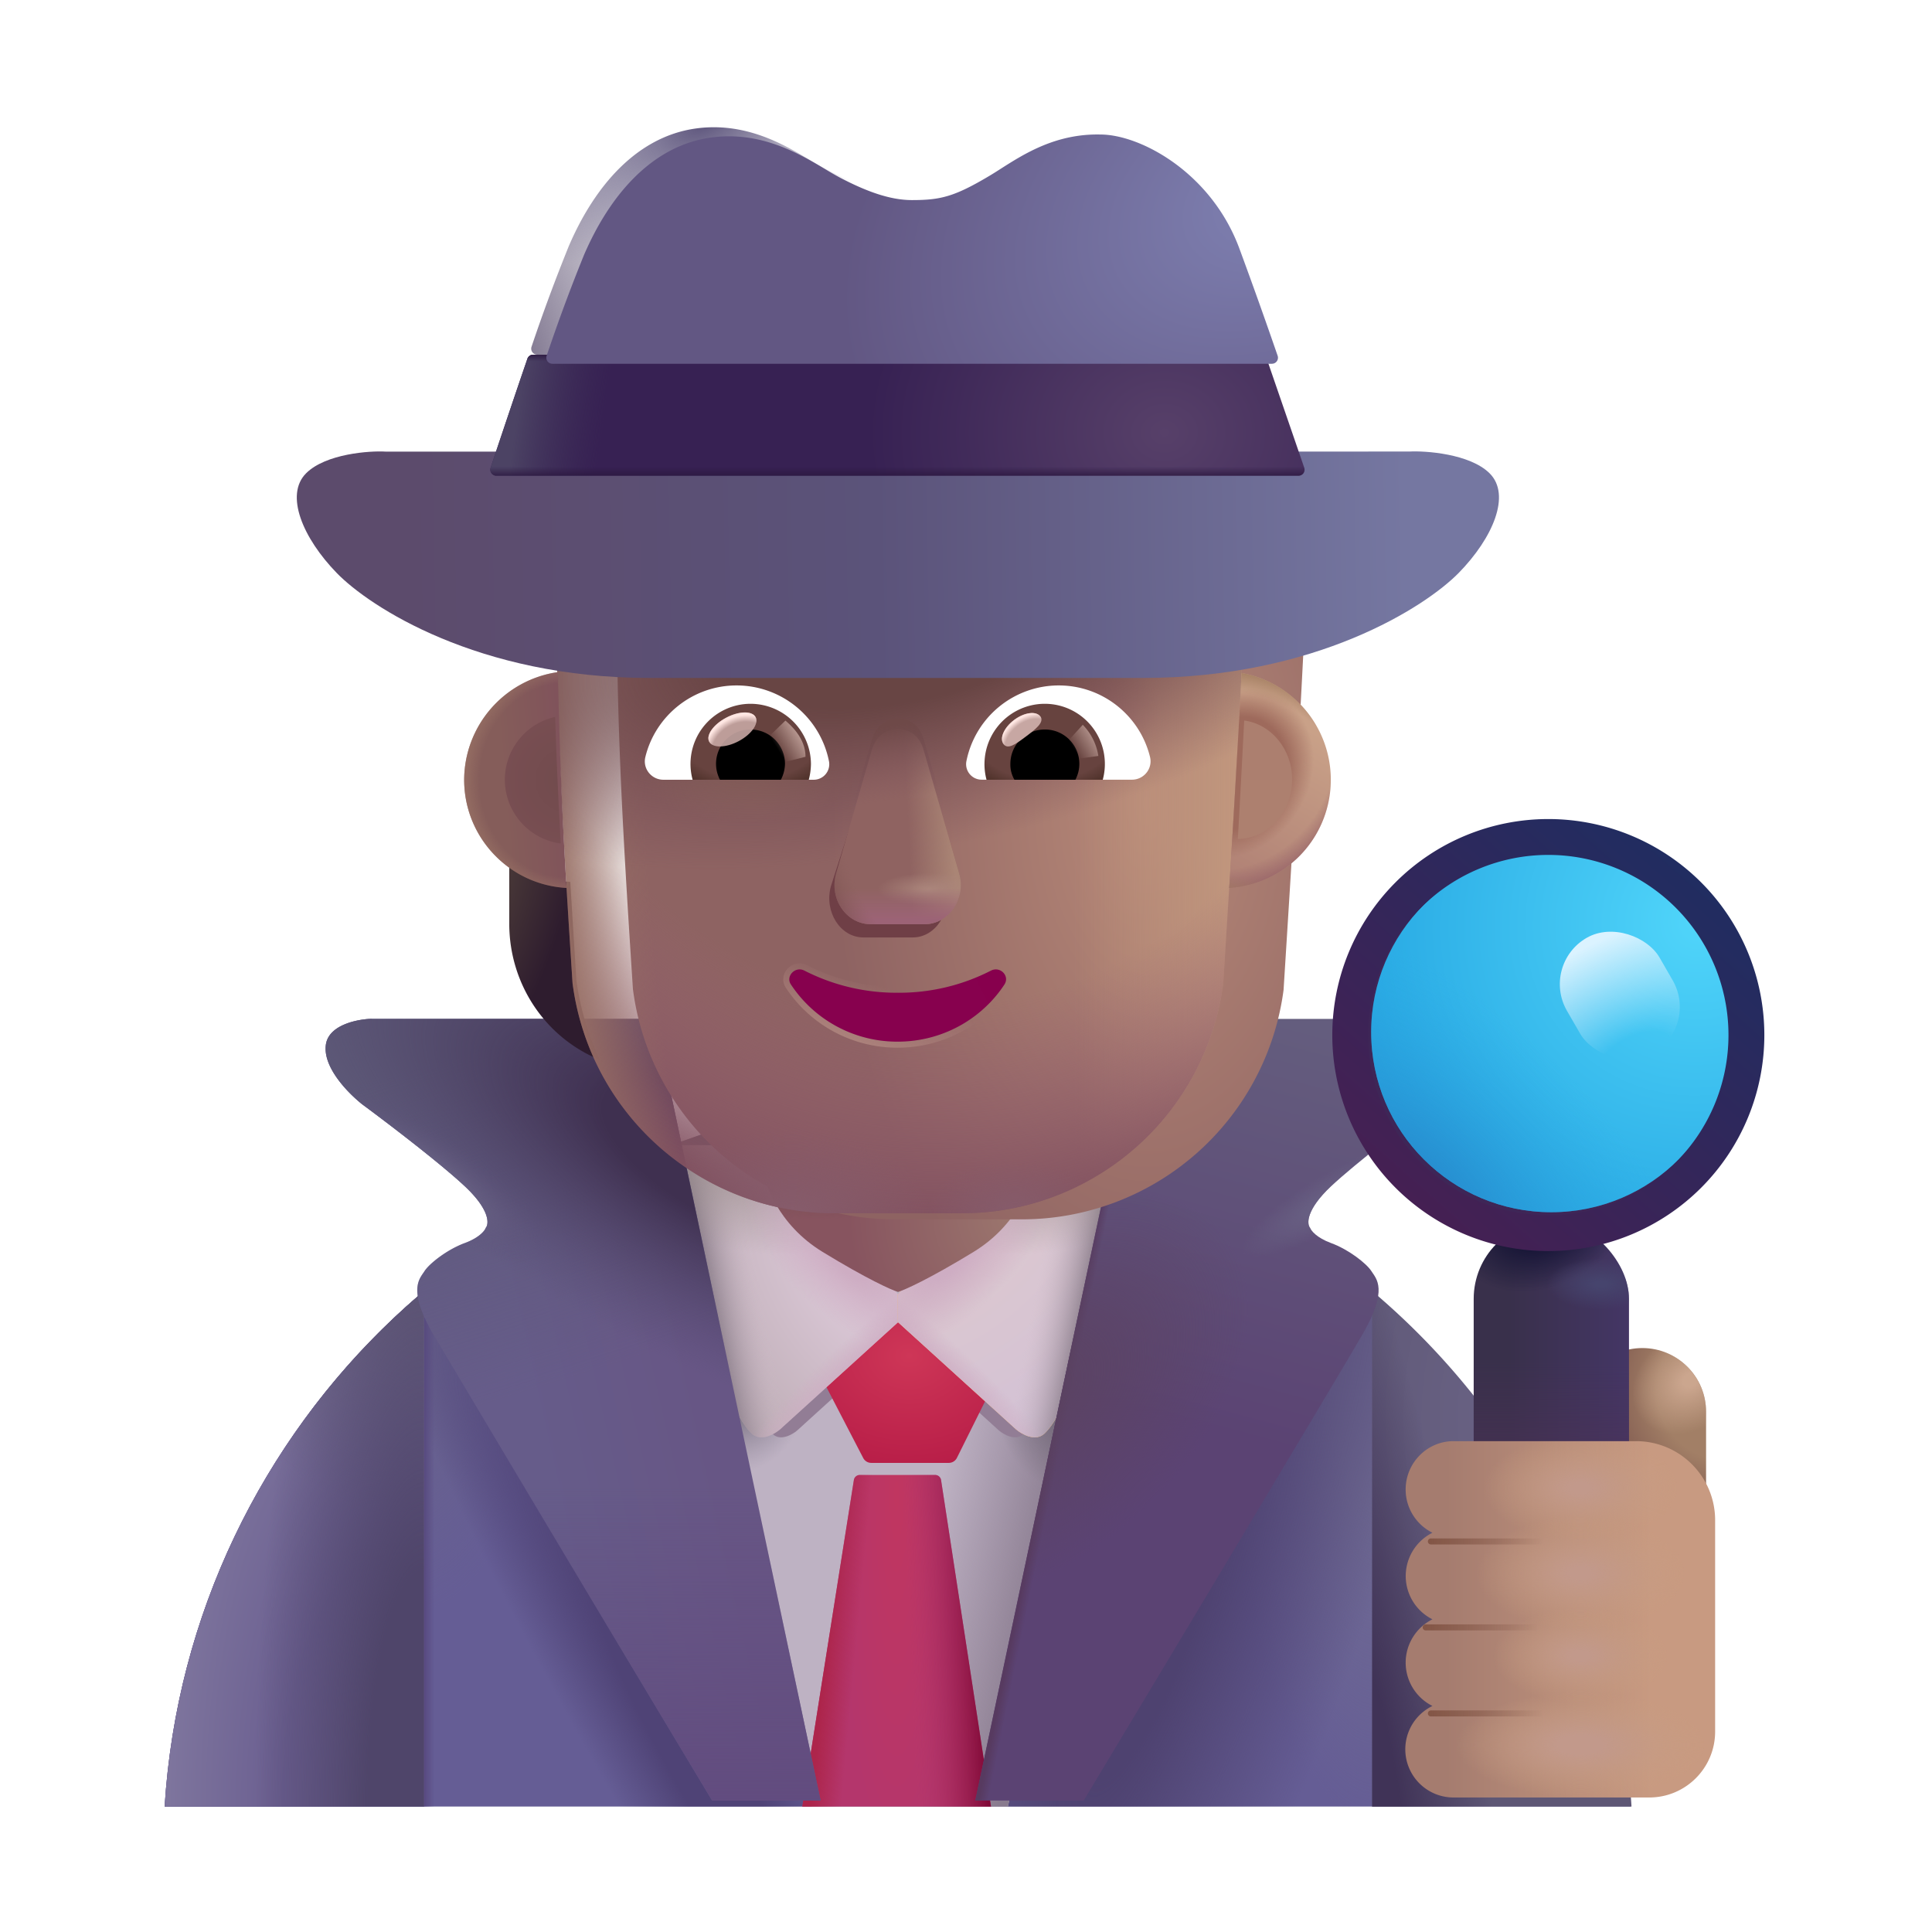 <svg xmlns="http://www.w3.org/2000/svg" fill="none" viewBox="0 0 32 32"><path fill="#655D95" d="M2.727 29.922H27.01c-.399-6.368-5.682-11.41-12.142-11.41S3.125 23.555 2.727 29.923"/><path fill="url(#svg-7e5416e0-883b-4f44-9c3c-35389bf09fa9-a)" d="M2.727 29.922H27.01c-.399-6.368-5.682-11.41-12.142-11.41S3.125 23.555 2.727 29.923"/><path fill="url(#svg-ba96d589-8956-4ba3-b008-61361620f31c-b)" d="M2.727 29.922H27.01c-.399-6.368-5.682-11.41-12.142-11.41S3.125 23.555 2.727 29.923"/><path fill="url(#svg-bee7db70-446d-413c-bb84-173f7e29eb7f-c)" d="M2.727 29.922H27.01c-.399-6.368-5.682-11.41-12.142-11.41S3.125 23.555 2.727 29.923"/><path fill="url(#svg-11df7541-200c-4a5a-9c0b-6d4f06d3402d-d)" d="M2.727 29.922H27.01c-.399-6.368-5.682-11.41-12.142-11.41S3.125 23.555 2.727 29.923"/><path fill="url(#svg-b74ef828-8c8d-4fd8-8535-1c7ab28db521-e)" d="M2.727 29.922H27.01c-.399-6.368-5.682-11.41-12.142-11.41S3.125 23.555 2.727 29.923"/><path fill="#BEB2C3" d="m13.445 29.922-2.328-10.956 3.422-1.2 4.437 1.293-2.281 10.863z"/><path fill="url(#svg-ec1839ea-7736-4c4e-8f30-5df000518ee0-f)" d="m13.445 29.922-2.328-10.956 3.422-1.2 4.437 1.293-2.281 10.863z"/><path fill="url(#svg-41b8a959-1d52-4c8c-8ef8-40c2c1d99ee7-g)" d="m13.445 29.922-2.328-10.956 3.422-1.2 4.437 1.293-2.281 10.863z"/><path fill="url(#svg-3cf9dbba-2141-4697-8305-867a3af82831-h)" d="m13.445 29.922-2.328-10.956 3.422-1.2 4.437 1.293-2.281 10.863z"/><g filter="url(#svg-03fa3ae9-180b-4507-a42b-9a3bd825500c-i)"><path fill="#927D95" d="m11.702 19.668.69 3.215c.1.438.277.746.406.869.128.123.325.01.407-.06l1.67-1.517 1.669 1.517c.082.07.28.183.408.06s.299-.415.4-.853l.696-3.231h-1.584l-1.59 2.116-1.588-2.116z"/></g><path fill="url(#svg-835afe2c-02fa-4f18-9c99-d4863735a65f-j)" d="M7.023 29.922H2.727a12.16 12.16 0 0 1 4.296-8.538z"/><path fill="url(#svg-8b710a5b-8d44-4ad5-8a6e-e5f6cbfa7f91-k)" d="M7.023 29.922H2.727a12.16 12.16 0 0 1 4.296-8.538z"/><path fill="url(#svg-fb59f491-8d97-4b18-a36e-3b320012df8c-l)" d="M7.023 29.922H2.727a12.16 12.16 0 0 1 4.296-8.538z"/><path fill="url(#svg-6bd536a0-551c-45dd-9566-1fbc5944f45c-m)" d="M22.727 29.922h4.296a12.16 12.16 0 0 0-4.296-8.538z"/><path fill="url(#svg-b92daece-5876-41be-ba90-a92331ef17a4-n)" d="M22.727 29.922h4.296a12.16 12.16 0 0 0-4.296-8.538z"/><g filter="url(#svg-b696a20c-4243-4e43-9a58-59ec467684bc-o)"><path fill="url(#svg-443f66f4-b878-4218-ab6a-66d7e1562524-p)" d="m14.098 24.35-.692-1.334 1.453-1.352 1.453 1.352-.662 1.33a.15.15 0 0 1-.134.084h-1.285a.15.15 0 0 1-.133-.08"/></g><path fill="url(#svg-57d756f2-312e-4202-a111-0ceb01b49028-q)" d="m13.289 29.922.854-5.408a.1.1 0 0 1 .098-.084h1.247a.1.1 0 0 1 .099.085l.827 5.407z"/><path fill="url(#svg-6dd482af-63d3-44b7-9a35-ad7d2ec58bc4-r)" d="m13.289 29.922.854-5.408a.1.1 0 0 1 .098-.084h1.247a.1.1 0 0 1 .099.085l.827 5.407z"/><path fill="url(#svg-8ff7c1a9-a8fe-4bf0-b4c2-4fb445ce0687-s)" d="m13.289 29.922.854-5.408a.1.1 0 0 1 .098-.084h1.247a.1.1 0 0 1 .099.085l.827 5.407z"/><path fill="url(#svg-9826d52b-0a26-4bbc-9702-f94430333bac-t)" d="m11.972 22.727-.806-3.758h1.851l1.867 2.488v.434l-1.96 1.781c-.097.084-.327.214-.477.07-.15-.143-.357-.504-.475-1.015"/><path fill="url(#svg-46417ef1-67d4-4695-9bac-6b0668c92e93-u)" d="m11.972 22.727-.806-3.758h1.851l1.867 2.488v.434l-1.96 1.781c-.097.084-.327.214-.477.07-.15-.143-.357-.504-.475-1.015"/><path fill="url(#svg-4ee8008b-e368-457d-82e1-30ca183ec02a-v)" d="m11.972 22.727-.806-3.758h1.851l1.867 2.488v.434l-1.96 1.781c-.097.084-.327.214-.477.07-.15-.143-.357-.504-.475-1.015"/><path fill="url(#svg-359cf03d-54b7-4b15-848e-7f0cbafec047-w)" d="m11.972 22.727-.806-3.758h1.851l1.867 2.488v.434l-1.96 1.781c-.097.084-.327.214-.477.07-.15-.143-.357-.504-.475-1.015"/><path fill="url(#svg-9e55d5fa-150d-4cc1-8293-dfa4e5fb8cf6-x)" d="m11.972 22.727-.806-3.758h1.851l1.867 2.488v.434l-1.96 1.781c-.097.084-.327.214-.477.07-.15-.143-.357-.504-.475-1.015"/><path fill="#F7A936" d="m17.77 22.746.814-3.777h-1.852l-1.867 2.484v.438l1.96 1.781c.097.084.327.214.477.07.15-.143.35-.484.467-.996"/><path fill="url(#svg-8f53f23f-7153-45c1-98d3-c30b28f8fb4a-y)" d="m17.77 22.746.814-3.777h-1.852l-1.867 2.484v.438l1.96 1.781c.097.084.327.214.477.07.15-.143.35-.484.467-.996"/><path fill="url(#svg-d7fd3f4f-55f9-4c8a-8bcd-bbab1b853c3b-z)" d="m17.77 22.746.814-3.777h-1.852l-1.867 2.484v.438l1.96 1.781c.097.084.327.214.477.07.15-.143.35-.484.467-.996"/><path fill="url(#svg-b9c7df25-ab5c-4408-b72b-704560932200-A)" d="m17.77 22.746.814-3.777h-1.852l-1.867 2.484v.438l1.96 1.781c.097.084.327.214.477.07.15-.143.35-.484.467-.996"/><path fill="url(#svg-b004c4cb-0a52-4077-b293-4fadae9451b6-B)" d="m17.77 22.746.814-3.777h-1.852l-1.867 2.484v.438l1.96 1.781c.097.084.327.214.477.07.15-.143.35-.484.467-.996"/><path fill="url(#svg-0cce1df0-193e-41e1-9cea-cb320c0b605c-C)" d="m17.77 22.746.814-3.777h-1.852l-1.867 2.484v.438l1.96 1.781c.097.084.327.214.477.07.15-.143.35-.484.467-.996"/><g filter="url(#svg-354dc86e-651c-47e9-b4cb-ddb7fa9fc016-D)"><path fill="url(#svg-f1afe90f-6838-4bef-b201-64f5ee2aa48f-E)" d="M12.625 19.547c.026.292.262.988.999 1.438.736.45 1.14.63 1.25.664.11-.034.515-.214 1.252-.664.736-.45.973-1.146.999-1.438z"/><path fill="url(#svg-27dcb9b8-f83e-42e5-a708-4a6eb379ef5a-F)" d="M12.625 19.547c.026.292.262.988.999 1.438.736.45 1.14.63 1.25.664.11-.034.515-.214 1.252-.664.736-.45.973-1.146.999-1.438z"/></g><g filter="url(#svg-4c7348c2-8c45-477e-a0f8-6074577fbc8e-G)"><path fill="url(#svg-9e9df1c6-89cd-4298-8e67-02ed1360f28e-H)" d="m10.75 16.977 2.742 12.945h-1.797a1571 1571 0 0 1-4.625-7.734c-.422-.735-.219-.907-.14-1.032s.375-.36.671-.468c.238-.088.329-.204.344-.25.057-.068.069-.3-.344-.688-.412-.387-1.307-1.068-1.703-1.36-.234-.187-.651-.609-.601-.984s.65-.435.765-.43z"/><path fill="url(#svg-417145aa-a233-4d93-9c84-bd32046963a3-I)" d="m10.75 16.977 2.742 12.945h-1.797a1571 1571 0 0 1-4.625-7.734c-.422-.735-.219-.907-.14-1.032s.375-.36.671-.468c.238-.088.329-.204.344-.25.057-.068.069-.3-.344-.688-.412-.387-1.307-1.068-1.703-1.36-.234-.187-.651-.609-.601-.984s.65-.435.765-.43z"/><path fill="url(#svg-073a8ddc-8c44-40ee-9c80-3b89d70b3073-J)" d="m10.75 16.977 2.742 12.945h-1.797a1571 1571 0 0 1-4.625-7.734c-.422-.735-.219-.907-.14-1.032s.375-.36.671-.468c.238-.088.329-.204.344-.25.057-.068.069-.3-.344-.688-.412-.387-1.307-1.068-1.703-1.36-.234-.187-.651-.609-.601-.984s.65-.435.765-.43z"/><path fill="url(#svg-78597876-6858-46b8-bf89-e8e7512a2fa6-K)" d="m10.75 16.977 2.742 12.945h-1.797a1571 1571 0 0 1-4.625-7.734c-.422-.735-.219-.907-.14-1.032s.375-.36.671-.468c.238-.088.329-.204.344-.25.057-.068.069-.3-.344-.688-.412-.387-1.307-1.068-1.703-1.36-.234-.187-.651-.609-.601-.984s.65-.435.765-.43z"/><path fill="url(#svg-c4c8d82e-c1bd-4cf4-bdc3-cd0d744a1490-L)" d="m10.75 16.977 2.742 12.945h-1.797a1571 1571 0 0 1-4.625-7.734c-.422-.735-.219-.907-.14-1.032s.375-.36.671-.468c.238-.088.329-.204.344-.25.057-.068.069-.3-.344-.688-.412-.387-1.307-1.068-1.703-1.36-.234-.187-.651-.609-.601-.984s.65-.435.765-.43z"/></g><g filter="url(#svg-5577dfa9-65cd-4bdd-bd58-5fe444db014c-M)"><path fill="url(#svg-eaf10dca-1d57-4ebe-926f-18d0b297b0ac-N)" d="m18.996 16.977-2.742 12.945h1.796c1.401-2.333 4.288-7.147 4.625-7.734.422-.735.22-.907.141-1.032-.078-.125-.375-.36-.672-.468-.237-.088-.328-.204-.344-.25-.057-.068-.068-.3.344-.688.413-.387 1.307-1.068 1.703-1.36.235-.187.652-.609.602-.984s-.651-.435-.766-.43z"/><path fill="url(#svg-412feb36-c45b-4554-99d5-083e36584a5b-O)" d="m18.996 16.977-2.742 12.945h1.796c1.401-2.333 4.288-7.147 4.625-7.734.422-.735.22-.907.141-1.032-.078-.125-.375-.36-.672-.468-.237-.088-.328-.204-.344-.25-.057-.068-.068-.3.344-.688.413-.387 1.307-1.068 1.703-1.36.235-.187.652-.609.602-.984s-.651-.435-.766-.43z"/><path fill="url(#svg-b8e8fedb-1506-4071-926c-7424ef14ba6c-P)" d="m18.996 16.977-2.742 12.945h1.796c1.401-2.333 4.288-7.147 4.625-7.734.422-.735.22-.907.141-1.032-.078-.125-.375-.36-.672-.468-.237-.088-.328-.204-.344-.25-.057-.068-.068-.3.344-.688.413-.387 1.307-1.068 1.703-1.36.235-.187.652-.609.602-.984s-.651-.435-.766-.43z"/><path fill="url(#svg-2baf05eb-492d-4a3b-a4ea-1552d61745ff-Q)" d="m18.996 16.977-2.742 12.945h1.796c1.401-2.333 4.288-7.147 4.625-7.734.422-.735.22-.907.141-1.032-.078-.125-.375-.36-.672-.468-.237-.088-.328-.204-.344-.25-.057-.068-.068-.3.344-.688.413-.387 1.307-1.068 1.703-1.36.235-.187.652-.609.602-.984s-.651-.435-.766-.43z"/></g><path fill="url(#svg-7a1edbba-631d-4efe-8d8f-29dd4329e789-R)" d="M27.203 22.328c.58 0 1.055.475 1.055 1.056v2.418h-2.111v-2.418c.01-.58.475-1.056 1.056-1.056"/><path fill="url(#svg-59c0da8d-049b-4dd4-bbfc-2a46cff2b73c-S)" d="M27.203 22.328c.58 0 1.055.475 1.055 1.056v2.418h-2.111v-2.418c.01-.58.475-1.056 1.056-1.056"/><rect width="2.572" height="5.438" x="24.409" y="20.227" fill="url(#svg-aeb889c5-240e-43ad-9e2d-39703bcc19e4-T)" rx="1.286"/><rect width="2.572" height="5.438" x="24.409" y="20.227" fill="url(#svg-20b9c0c5-355d-4ecd-8242-d493ce753289-U)" rx="1.286"/><rect width="2.572" height="5.438" x="24.409" y="20.227" fill="url(#svg-64589256-0df8-442c-ad27-782283247e46-V)" rx="1.286"/><rect width="2.572" height="5.438" x="24.409" y="20.227" fill="url(#svg-500734d5-4318-4222-93d2-5417a3455c1a-W)" rx="1.286"/><g filter="url(#svg-ff3a95da-ff31-46b4-9957-226c375cab43-X)"><circle cx="25.695" cy="17.094" r="3.078" fill="#3E2657"/></g><circle cx="25.695" cy="17.094" r="2.984" fill="url(#svg-9068a5df-5ea5-456e-bed9-94eec001d1eb-Y)"/><circle cx="25.695" cy="17.094" r="2.984" fill="url(#svg-77bb844a-4bbf-42da-af5d-bc6345c30fa1-Z)"/><g filter="url(#svg-f597b737-7caa-4102-8b13-d195e92905d7-aa)"><path fill="url(#svg-a109d4a4-fa92-4120-9c8c-a669623157d3-ab)" fill-rule="evenodd" d="M25.695 20.672a3.578 3.578 0 1 0 0-7.156 3.578 3.578 0 0 0 0 7.156m0-.594a2.984 2.984 0 1 0 0-5.968 2.984 2.984 0 0 0 0 5.968" clip-rule="evenodd"/></g><rect width="1.769" height="2.205" x="25.512" y="15.977" fill="url(#svg-e57c33e5-5273-4b19-a9ac-7f03f69eaa06-ac)" rx=".885" transform="rotate(-30 25.512 15.977)"/><g filter="url(#svg-658ccce6-fc50-49c0-a218-d55d872b26df-ad)"><path fill="url(#svg-ebc5a6ae-c1ae-402b-95f5-9ba0077ec035-ae)" d="M23.132 24.82c0-.439.355-.8.793-.8h3.023c.724 0 1.31.587 1.31 1.31v3.5c0 .603-.488 1.092-1.091 1.092h-3.242a.798.798 0 0 1-.349-1.516.802.802 0 0 1 0-1.435.802.802 0 0 1 0-1.434.8.8 0 0 1-.444-.718"/><path fill="url(#svg-968e64e4-47cd-4f76-a6d0-08663c9c4471-af)" d="M23.132 24.82c0-.439.355-.8.793-.8h3.023c.724 0 1.31.587 1.31 1.31v3.5c0 .603-.488 1.092-1.091 1.092h-3.242a.798.798 0 0 1-.349-1.516.802.802 0 0 1 0-1.435.802.802 0 0 1 0-1.434.8.8 0 0 1-.444-.718"/><path fill="url(#svg-292c6d46-ec5d-49fb-a984-a78d81e82463-ag)" d="M23.132 24.82c0-.439.355-.8.793-.8h3.023c.724 0 1.31.587 1.31 1.31v3.5c0 .603-.488 1.092-1.091 1.092h-3.242a.798.798 0 0 1-.349-1.516.802.802 0 0 1 0-1.435.802.802 0 0 1 0-1.434.8.8 0 0 1-.444-.718"/><path fill="url(#svg-18706b24-dd7c-4351-bca2-806b0412cf0a-ah)" d="M23.132 24.82c0-.439.355-.8.793-.8h3.023c.724 0 1.31.587 1.31 1.31v3.5c0 .603-.488 1.092-1.091 1.092h-3.242a.798.798 0 0 1-.349-1.516.802.802 0 0 1 0-1.435.802.802 0 0 1 0-1.434.8.8 0 0 1-.444-.718"/><path fill="url(#svg-2e8162c5-00a0-4213-b6d0-d7d9c3e8f2a5-ai)" d="M23.132 24.82c0-.439.355-.8.793-.8h3.023c.724 0 1.31.587 1.31 1.31v3.5c0 .603-.488 1.092-1.091 1.092h-3.242a.798.798 0 0 1-.349-1.516.802.802 0 0 1 0-1.435.802.802 0 0 1 0-1.434.8.8 0 0 1-.444-.718"/></g><g filter="url(#svg-c35ce71f-3462-4f36-8768-b4f76ef66683-aj)"><path stroke="url(#svg-cd3f1050-5cc5-401d-82b7-f71abc7bdc07-ak)" stroke-linecap="round" stroke-width=".1" d="M23.7 25.531h1.96"/></g><g filter="url(#svg-cbdb8cb9-86eb-478d-a559-074cf4e8adbf-al)"><path stroke="url(#svg-b87c4b1f-06a4-434d-8220-2a5ac6c9b63b-am)" stroke-linecap="round" stroke-width=".1" d="M23.614 26.955h1.962"/></g><g filter="url(#svg-9d69a001-7e28-4598-8c12-f0da41bc128c-an)"><path stroke="url(#svg-daad36c3-6420-45cd-bfee-4e02542bd3ca-ao)" stroke-linecap="round" stroke-width=".1" d="M23.7 28.38h1.96"/></g><path fill="url(#svg-b25702c4-4a3a-414d-80f9-6a7134ce3b6e-ap)" d="M20.292 14.606a1.83 1.83 0 0 0 1.009-.344V15.3c0 .997-.594 1.884-1.496 2.253q.286-.609.386-1.317z"/><path fill="url(#svg-21f557d4-72d7-40fe-a6f6-45a36a2ae27f-aq)" d="M9.445 14.606a1.83 1.83 0 0 1-1.01-.344V15.3c0 .997.594 1.884 1.497 2.253a4.6 4.6 0 0 1-.386-1.317z"/><g filter="url(#svg-a38ef36a-bd4e-4561-a6a4-9dba68268b4a-ar)"><path fill="url(#svg-ceaeeb2b-5f70-449c-9ecd-2886e7ec61da-as)" d="M9.485 16.296a4.37 4.37 0 0 0 4.336 3.8h2.104a4.37 4.37 0 0 0 4.335-3.8c.132-2.102.264-4.195.362-6.295a1.617 1.617 0 0 0-1.538-1.598H17.52a2.7 2.7 0 0 1-2.467-1.61.74.74 0 0 0-.687-.467h-1.42c-2.059 0-3.727 1.688-3.727 3.77 0 2.076.13 4.118.265 6.2"/><path fill="url(#svg-2ea4e2ad-89be-4c5e-a217-d2292dd318dc-at)" d="M9.485 16.296a4.37 4.37 0 0 0 4.336 3.8h2.104a4.37 4.37 0 0 0 4.335-3.8c.132-2.102.264-4.195.362-6.295a1.617 1.617 0 0 0-1.538-1.598H17.52a2.7 2.7 0 0 1-2.467-1.61.74.74 0 0 0-.687-.467h-1.42c-2.059 0-3.727 1.688-3.727 3.77 0 2.076.13 4.118.265 6.2"/></g><path fill="url(#svg-775b2b82-7630-4476-a56e-a3dd4c451d53-au)" d="M9.485 16.296a4.37 4.37 0 0 0 4.336 3.8h2.104a4.37 4.37 0 0 0 4.335-3.8c.132-2.102.264-4.195.362-6.295a1.617 1.617 0 0 0-1.538-1.598H17.52a2.7 2.7 0 0 1-2.467-1.61.74.74 0 0 0-.687-.467h-1.42c-2.059 0-3.727 1.688-3.727 3.77 0 2.076.13 4.118.265 6.2"/><path fill="url(#svg-ff91a8fe-0a55-4cd3-b951-698f35604539-av)" d="M9.485 16.296a4.37 4.37 0 0 0 4.336 3.8h2.104a4.37 4.37 0 0 0 4.335-3.8c.132-2.102.264-4.195.362-6.295a1.617 1.617 0 0 0-1.538-1.598H17.52a2.7 2.7 0 0 1-2.467-1.61.74.74 0 0 0-.687-.467h-1.42c-2.059 0-3.727 1.688-3.727 3.77 0 2.076.13 4.118.265 6.2"/><path fill="url(#svg-53cea736-323e-4792-a180-cb588647cabf-aw)" d="M9.485 16.296a4.37 4.37 0 0 0 4.336 3.8h2.104a4.37 4.37 0 0 0 4.335-3.8c.132-2.102.264-4.195.362-6.295a1.617 1.617 0 0 0-1.538-1.598H17.52a2.7 2.7 0 0 1-2.467-1.61.74.74 0 0 0-.687-.467h-1.42c-2.059 0-3.727 1.688-3.727 3.77 0 2.076.13 4.118.265 6.2"/><path fill="url(#svg-f630fb01-28f0-40c6-bcc0-81eceb6efa24-ax)" d="M9.485 16.296a4.37 4.37 0 0 0 4.336 3.8h2.104a4.37 4.37 0 0 0 4.335-3.8c.132-2.102.264-4.195.362-6.295a1.617 1.617 0 0 0-1.538-1.598H17.52a2.7 2.7 0 0 1-2.467-1.61.74.74 0 0 0-.687-.467h-1.42c-2.059 0-3.727 1.688-3.727 3.77 0 2.076.13 4.118.265 6.2"/><path fill="url(#svg-85a35ada-6492-48a4-afc3-bdea59a4d339-ay)" d="M9.485 16.296a4.37 4.37 0 0 0 4.336 3.8h2.104a4.37 4.37 0 0 0 4.335-3.8c.132-2.102.264-4.195.362-6.295a1.617 1.617 0 0 0-1.538-1.598H17.52a2.7 2.7 0 0 1-2.467-1.61.74.74 0 0 0-.687-.467h-1.42c-2.059 0-3.727 1.688-3.727 3.77 0 2.076.13 4.118.265 6.2"/><path fill="url(#svg-a7187aaa-a775-46b0-9873-56c249ef2904-az)" d="M9.485 16.296a4.37 4.37 0 0 0 4.336 3.8h2.104a4.37 4.37 0 0 0 4.335-3.8c.132-2.102.264-4.195.362-6.295a1.617 1.617 0 0 0-1.538-1.598H17.52a2.7 2.7 0 0 1-2.467-1.61.74.74 0 0 0-.687-.467h-1.42c-2.059 0-3.727 1.688-3.727 3.77 0 2.076.13 4.118.265 6.2"/><path fill="url(#svg-288dc228-5a76-4811-8e80-4de4c88a8f9c-aA)" d="M9.485 16.296a4.37 4.37 0 0 0 4.336 3.8h2.104a4.37 4.37 0 0 0 4.335-3.8c.132-2.102.264-4.195.362-6.295a1.617 1.617 0 0 0-1.538-1.598H17.52a2.7 2.7 0 0 1-2.467-1.61.74.74 0 0 0-.687-.467h-1.42c-2.059 0-3.727 1.688-3.727 3.77 0 2.076.13 4.118.265 6.2"/><path fill="url(#svg-e25f4961-f54e-4399-b919-894212733b44-aB)" d="M9.485 16.296a4.37 4.37 0 0 0 4.336 3.8h2.104a4.37 4.37 0 0 0 4.335-3.8c.132-2.102.264-4.195.362-6.295a1.617 1.617 0 0 0-1.538-1.598H17.52a2.7 2.7 0 0 1-2.467-1.61.74.74 0 0 0-.687-.467h-1.42c-2.059 0-3.727 1.688-3.727 3.77 0 2.076.13 4.118.265 6.2"/><path fill="url(#svg-6e455e41-e559-4210-8e06-88fe9585d0a3-aC)" d="M9.485 16.296a4.37 4.37 0 0 0 4.336 3.8h2.104a4.37 4.37 0 0 0 4.335-3.8c.132-2.102.264-4.195.362-6.295a1.617 1.617 0 0 0-1.538-1.598H17.52a2.7 2.7 0 0 1-2.467-1.61.74.74 0 0 0-.687-.467h-1.42c-2.059 0-3.727 1.688-3.727 3.77 0 2.076.13 4.118.265 6.2"/><path fill="url(#svg-08473727-832f-4574-8988-40a100c2f4e8-aD)" d="M9.485 16.296a4.37 4.37 0 0 0 4.336 3.8h2.104a4.37 4.37 0 0 0 4.335-3.8c.132-2.102.264-4.195.362-6.295a1.617 1.617 0 0 0-1.538-1.598H17.52a2.7 2.7 0 0 1-2.467-1.61.74.74 0 0 0-.687-.467h-1.42c-2.059 0-3.727 1.688-3.727 3.77 0 2.076.13 4.118.265 6.2"/><path fill="url(#svg-5417816d-1a7e-4b89-ba14-d2244e9b7025-aE)" d="M9.485 16.296a4.37 4.37 0 0 0 4.336 3.8h2.104a4.37 4.37 0 0 0 4.335-3.8c.132-2.102.264-4.195.362-6.295a1.617 1.617 0 0 0-1.538-1.598H17.52a2.7 2.7 0 0 1-2.467-1.61.74.74 0 0 0-.687-.467h-1.42c-2.059 0-3.727 1.688-3.727 3.77 0 2.076.13 4.118.265 6.2"/><g filter="url(#svg-0a73cf51-beee-44a0-b7a0-e63ebb6829d5-aF)"><path fill="#6F3F46" d="m14.42 12.632-.659 2.051c-.112.422.158.844.54.844h.817c.383 0 .653-.429.54-.844l-.551-2.051c-.118-.454-.563-.454-.687 0"/></g><g filter="url(#svg-68fd6111-e3fd-4028-882d-e376aea4ae8d-aG)"><path fill="#8F6361" d="m14.442 12.414-.593 2.05c-.121.423.17.845.58.845h.878c.411 0 .702-.429.58-.844l-.592-2.051c-.127-.455-.72-.455-.853 0"/><path fill="url(#svg-9145d2b7-000d-4e7c-810f-91393daa5ea6-aH)" d="m14.442 12.414-.593 2.05c-.121.423.17.845.58.845h.878c.411 0 .702-.429.58-.844l-.592-2.051c-.127-.455-.72-.455-.853 0"/><path fill="url(#svg-b7c3a49a-acf3-4d97-8fb8-7dd7f1785f3f-aI)" d="m14.442 12.414-.593 2.05c-.121.423.17.845.58.845h.878c.411 0 .702-.429.58-.844l-.592-2.051c-.127-.455-.72-.455-.853 0"/><path fill="url(#svg-b1c452b6-60a1-437d-bad7-e665bde9c1e7-aJ)" d="m14.442 12.414-.593 2.05c-.121.423.17.845.58.845h.878c.411 0 .702-.429.58-.844l-.592-2.051c-.127-.455-.72-.455-.853 0"/><path fill="url(#svg-63afc42c-8660-4767-8927-664857272d2b-aK)" d="m14.442 12.414-.593 2.05c-.121.423.17.845.58.845h.878c.411 0 .702-.429.58-.844l-.592-2.051c-.127-.455-.72-.455-.853 0"/></g><g filter="url(#svg-23d07322-7f08-4f09-af79-eaf2ee09e433-aL)"><path fill="url(#svg-50fd09ab-48a6-4a00-9040-3616dae80aa3-aM)" d="m14.445 12.239-.593 2.05c-.12.423.17.845.581.845h.877c.412 0 .702-.429.581-.844l-.593-2.051c-.127-.454-.72-.454-.853 0"/></g><g filter="url(#svg-220ee799-9ac7-4f45-97ad-c8645b3a6d52-aN)"><path stroke="url(#svg-62eeeaf0-5665-426f-a614-77244a710813-aO)" stroke-width=".2" d="M14.868 16.443a3.35 3.35 0 0 1-1.545-.367c-.153-.078-.317.095-.221.233a2.11 2.11 0 0 0 1.766.944c.742 0 1.393-.377 1.767-.944.096-.144-.068-.31-.221-.233a3.33 3.33 0 0 1-1.546.367Z"/></g><path fill="url(#svg-76161898-c752-46f9-bac9-f1d7682b6699-aP)" d="M14.868 16.443a3.35 3.35 0 0 1-1.545-.367c-.153-.078-.317.095-.221.233a2.11 2.11 0 0 0 1.766.944c.742 0 1.393-.377 1.767-.944.096-.144-.068-.31-.221-.233a3.33 3.33 0 0 1-1.546.367"/><path fill="#fff" d="M17.536 11.353c.729 0 1.344.503 1.511 1.181.05.195-.1.38-.298.38h-2.49a.257.257 0 0 1-.253-.303 1.56 1.56 0 0 1 1.53-1.258"/><path fill="url(#svg-710d9717-6681-4572-b0b9-796002dc4080-aQ)" d="M17.305 11.657a.996.996 0 0 1 .96 1.258H16.34a1 1 0 0 1 .964-1.258"/><path fill="#000" d="M16.735 12.653c0-.317.253-.57.57-.57a.568.568 0 0 1 .507.832h-1.01a.5.5 0 0 1-.067-.262"/><g filter="url(#svg-05e05b58-6aef-4740-b1d2-693f32f92ac5-aR)"><path fill="#C7A7A3" d="M17.232 11.867c.07.095-.078.211-.246.337-.169.126-.294.215-.365.12-.07-.095.009-.274.177-.4.169-.126.363-.151.434-.057"/><path fill="url(#svg-4425100f-cc24-4310-9392-763d348e2288-aS)" d="M17.232 11.867c.07.095-.078.211-.246.337-.169.126-.294.215-.365.12-.07-.095.009-.274.177-.4.169-.126.363-.151.434-.057"/></g><g filter="url(#svg-c408cca0-70f6-4631-a26f-57bfc5c5a82a-aT)"><path fill="url(#svg-14511328-4068-4a4b-b72f-e316035941f8-aU)" d="M18.192 12.521a.94.94 0 0 0-.258-.516l-.29.318.13.255z"/></g><path fill="#fff" d="M12.2 11.353c-.728 0-1.343.503-1.51 1.182-.05.194.099.38.298.38h2.49a.257.257 0 0 0 .253-.303 1.56 1.56 0 0 0-1.53-1.259"/><path fill="url(#svg-f6a068e6-3cef-4d36-8732-9690dfd58734-aV)" d="M12.432 11.657a.996.996 0 0 0-.96 1.258h1.924q.034-.128.036-.263a1.003 1.003 0 0 0-1-.995"/><path fill="#000" d="M13.002 12.653a.57.57 0 0 0-.57-.57.568.568 0 0 0-.507.832h1.009a.6.6 0 0 0 .068-.262"/><g filter="url(#svg-258a4597-d686-47d9-8c40-1fc998b1794e-aW)"><path fill="url(#svg-2f5cbe80-816c-4691-b56a-1290312bfb08-aX)" d="M13.342 12.535c0-.321-.262-.536-.333-.6l-.322.31.198.404z"/></g><g filter="url(#svg-5da743db-1b78-438a-91e1-c6ce74c8e0c8-aY)" transform="rotate(-27.914 12.131 12.082)"><ellipse cx="12.131" cy="12.082" fill="#C7A7A3" fill-opacity=".9" rx=".435" ry=".22"/><ellipse cx="12.131" cy="12.082" fill="url(#svg-8b416426-0edf-453d-9795-2b04aa1e03b4-aZ)" rx=".435" ry=".22"/></g><path fill="url(#svg-cf44a964-0bf7-4a04-bc4c-89b8b18f1414-ba)" d="M20.36 14.707q.111-1.78.205-3.56a1.796 1.796 0 0 1-.206 3.56"/><path fill="url(#svg-64591ec5-f335-4ca9-bccf-2d74fc682612-bb)" d="M20.36 14.707q.111-1.78.205-3.56a1.796 1.796 0 0 1-.206 3.56"/><path fill="url(#svg-af6f1a5d-6197-41d0-98dd-a3782c6a337a-bc)" d="M20.36 14.707q.111-1.78.205-3.56a1.796 1.796 0 0 1-.206 3.56"/><path fill="url(#svg-5fa3b640-0e24-4c0c-ab86-c994b83d1929-bd)" d="M20.36 14.707q.111-1.78.205-3.56a1.796 1.796 0 0 1-.206 3.56"/><path fill="url(#svg-27f07cd2-106f-44a9-9047-0acdfa4622da-be)" d="M9.24 11.132a1.81 1.81 0 0 0-1.552 1.783c0 .958.75 1.741 1.696 1.792a87 87 0 0 1-.143-3.575"/><path fill="url(#svg-9ef94567-7892-47fe-8345-c9d35d9f005c-bf)" d="M9.24 11.132a1.81 1.81 0 0 0-1.552 1.783c0 .958.75 1.741 1.696 1.792a87 87 0 0 1-.143-3.575"/><g filter="url(#svg-cd6bffd7-63ee-4e69-9abc-3e66aa66859b-bg)"><path fill="url(#svg-b3336f4e-461b-4429-a357-4664f2b18d72-bh)" d="M9.195 11.874a1.066 1.066 0 0 0 .093 2.097q-.06-1.049-.093-2.097"/></g><g filter="url(#svg-17899a17-46f9-49d1-bec8-e0b04907864e-bi)"><path fill="url(#svg-91195853-0ad3-491b-bfad-57e14ce02e9c-bj)" d="M20.503 13.896q.055-.981.105-1.962c.447.06.794.475.794.977 0 .54-.402.98-.9.985"/></g><path fill="url(#svg-d7d18652-75ca-499c-91c9-88e533b771fc-bk)" d="M8.804 5.743a.1.1 0 0 0 .094.132h11.92a.1.1 0 0 0 .094-.132 86 86 0 0 0-.639-1.79c-.469-1.25-1.637-1.875-2.297-1.875-.735-.016-1.259.318-1.65.567q-.103.067-.194.121c-.578.344-.808.398-1.277.398-.37 0-.761-.148-1.183-.367a5 5 0 0 1-.248-.142c-.436-.26-1.078-.642-1.905-.526-.956.135-1.66.93-2.097 1.946a29 29 0 0 0-.618 1.668"/><path fill="url(#svg-008e2236-0fe5-4824-a56b-267b829d8ba3-bl)" d="M8.804 5.743a.1.1 0 0 0 .094.132h11.92a.1.1 0 0 0 .094-.132 86 86 0 0 0-.639-1.79c-.469-1.25-1.637-1.875-2.297-1.875-.735-.016-1.259.318-1.65.567q-.103.067-.194.121c-.578.344-.808.398-1.277.398-.37 0-.761-.148-1.183-.367a5 5 0 0 1-.248-.142c-.436-.26-1.078-.642-1.905-.526-.956.135-1.66.93-2.097 1.946a29 29 0 0 0-.618 1.668"/><g filter="url(#svg-b3c9f094-9951-4359-8080-298b7a735f0f-bm)"><path fill="url(#svg-c5d4777b-c1e9-4ced-b8d9-95159ab66e7b-bn)" d="M6.386 7.88c-.26-.016-.991.034-1.316.359-.357.357-.055 1.073.508 1.652.539.555 2.335 1.738 5.18 1.738h8.167c2.874 0 4.689-1.183 5.234-1.738.568-.579.874-1.295.513-1.652-.328-.325-1.067-.375-1.33-.36z"/></g><path fill="url(#svg-3af13948-ea9e-4568-b41d-61cb3ccedd23-bo)" d="M8.126 7.748a.1.1 0 0 0 .095.131h13.287a.1.1 0 0 0 .094-.133l-.192-.559-.429-1.245a.1.1 0 0 0-.094-.067H8.829a.1.1 0 0 0-.094.068c-.19.553-.38 1.12-.532 1.574z"/><path fill="url(#svg-dd405c1e-32b1-487e-9a3b-e264726232ae-bp)" d="M8.126 7.748a.1.1 0 0 0 .095.131h13.287a.1.1 0 0 0 .094-.133l-.192-.559-.429-1.245a.1.1 0 0 0-.094-.067H8.829a.1.1 0 0 0-.094.068c-.19.553-.38 1.12-.532 1.574z"/><path fill="url(#svg-6336952c-c94d-4971-a93f-95e6f6da054b-bq)" d="M8.126 7.748a.1.1 0 0 0 .095.131h13.287a.1.1 0 0 0 .094-.133l-.192-.559-.429-1.245a.1.1 0 0 0-.094-.067H8.829a.1.1 0 0 0-.094.068c-.19.553-.38 1.12-.532 1.574z"/><path fill="url(#svg-dcafbb31-0b74-47cd-a50a-e525deb6cc5a-br)" d="M8.126 7.748a.1.1 0 0 0 .095.131h13.287a.1.1 0 0 0 .094-.133l-.192-.559-.429-1.245a.1.1 0 0 0-.094-.067H8.829a.1.1 0 0 0-.094.068c-.19.553-.38 1.12-.532 1.574z"/><g filter="url(#svg-4c5e3179-458e-4d2d-b44f-d22f12d4bdbe-bs)"><path fill="url(#svg-98e6d171-4a1a-4a20-a647-cf37a27a0f71-bt)" d="M8.804 5.743a.1.1 0 0 0 .094.132h11.92a.1.1 0 0 0 .094-.132 86 86 0 0 0-.639-1.79c-.469-1.25-1.637-1.875-2.297-1.875-.735-.016-1.259.318-1.65.567q-.103.067-.194.121c-.578.344-.808.398-1.277.398-.37 0-.761-.148-1.183-.367a5 5 0 0 1-.248-.142c-.436-.26-1.078-.642-1.905-.526-.956.135-1.66.93-2.097 1.946a29 29 0 0 0-.618 1.668"/></g><defs><radialGradient id="svg-7e5416e0-883b-4f44-9c3c-35389bf09fa9-a" cx="0" cy="0" r="1" gradientTransform="matrix(0 4.906 -2.312 0 6.773 21.813)" gradientUnits="userSpaceOnUse"><stop stop-color="#69638B"/><stop offset="1" stop-color="#69638B" stop-opacity="0"/></radialGradient><radialGradient id="svg-ba96d589-8956-4ba3-b008-61361620f31c-b" cx="0" cy="0" r="1" gradientTransform="rotate(-120.646 14.441 11.476)scale(11.587 1.536)" gradientUnits="userSpaceOnUse"><stop offset=".336" stop-color="#4F4376"/><stop offset="1" stop-color="#4F4376" stop-opacity="0"/></radialGradient><radialGradient id="svg-11df7541-200c-4a5a-9c0b-6d4f06d3402d-d" cx="0" cy="0" r="1" gradientTransform="matrix(0 8.062 -2.5 0 22.836 22.156)" gradientUnits="userSpaceOnUse"><stop offset=".341" stop-color="#6F6A93"/><stop offset="1" stop-color="#6F6A93" stop-opacity="0"/></radialGradient><radialGradient id="svg-b74ef828-8c8d-4fd8-8535-1c7ab28db521-e" cx="0" cy="0" r="1" gradientTransform="rotate(20.493 -65.416 66.252)scale(3.303 13.733)" gradientUnits="userSpaceOnUse"><stop offset=".186" stop-color="#4E4270"/><stop offset="1" stop-color="#4E4270" stop-opacity="0"/></radialGradient><radialGradient id="svg-41b8a959-1d52-4c8c-8ef8-40c2c1d99ee7-g" cx="0" cy="0" r="1" gradientTransform="rotate(103.743 .523 17.985)scale(2.96 1.648)" gradientUnits="userSpaceOnUse"><stop offset=".184" stop-color="#4E4854"/><stop offset="1" stop-color="#4E4854" stop-opacity="0"/></radialGradient><radialGradient id="svg-3cf9dbba-2141-4697-8305-867a3af82831-h" cx="0" cy="0" r="1" gradientTransform="matrix(.842 3.482 -1.846 .446 11.586 20.884)" gradientUnits="userSpaceOnUse"><stop offset=".624" stop-color="#514C59"/><stop offset="1" stop-color="#837A8E" stop-opacity="0"/></radialGradient><radialGradient id="svg-835afe2c-02fa-4f18-9c99-d4863735a65f-j" cx="0" cy="0" r="1" gradientTransform="matrix(0 -10.359 4.25 0 6.367 29.922)" gradientUnits="userSpaceOnUse"><stop offset=".391" stop-color="#6A5E90"/><stop offset="1" stop-color="#857DA2"/></radialGradient><radialGradient id="svg-8b710a5b-8d44-4ad5-8a6e-e5f6cbfa7f91-k" cx="0" cy="0" r="1" gradientTransform="rotate(117.646 -2.544 12.698)scale(4.445 4.855)" gradientUnits="userSpaceOnUse"><stop stop-color="#605A74"/><stop offset="1" stop-color="#605A74" stop-opacity="0"/></radialGradient><radialGradient id="svg-fb59f491-8d97-4b18-a36e-3b320012df8c-l" cx="0" cy="0" r="1" gradientTransform="matrix(0 -11.734 2.803 0 7.023 29.922)" gradientUnits="userSpaceOnUse"><stop offset=".333" stop-color="#4F456A"/><stop offset="1" stop-color="#4F456A" stop-opacity="0"/></radialGradient><radialGradient id="svg-6bd536a0-551c-45dd-9566-1fbc5944f45c-m" cx="0" cy="0" r="1" gradientTransform="matrix(0 6.453 -3.247 0 24.875 23.469)" gradientUnits="userSpaceOnUse"><stop stop-color="#696284"/><stop offset="1" stop-color="#5E5775"/></radialGradient><radialGradient id="svg-b92daece-5876-41be-ba90-a92331ef17a4-n" cx="0" cy="0" r="1" gradientTransform="rotate(-7.923 227.393 -149.12)scale(1.982 11.733)" gradientUnits="userSpaceOnUse"><stop offset=".235" stop-color="#403357"/><stop offset="1" stop-color="#403357" stop-opacity="0"/></radialGradient><radialGradient id="svg-443f66f4-b878-4218-ab6a-66d7e1562524-p" cx="0" cy="0" r="1" gradientTransform="matrix(0 2.209 -2.726 0 14.86 22.654)" gradientUnits="userSpaceOnUse"><stop stop-color="#CE3657"/><stop offset="1" stop-color="#B41945"/></radialGradient><radialGradient id="svg-57d756f2-312e-4202-a111-0ceb01b49028-q" cx="0" cy="0" r="1" gradientTransform="matrix(0 6.062 -.953 0 14.851 24.782)" gradientUnits="userSpaceOnUse"><stop stop-color="#C03660"/><stop offset="1" stop-color="#B4366C"/></radialGradient><radialGradient id="svg-9826d52b-0a26-4bbc-9702-f94430333bac-t" cx="0" cy="0" r="1" gradientTransform="matrix(-4.187 2.469 -3.819 -6.477 14.398 20.969)" gradientUnits="userSpaceOnUse"><stop offset=".115" stop-color="#DBC8D7"/><stop offset="1" stop-color="#AB9CA0"/></radialGradient><radialGradient id="svg-4ee8008b-e368-457d-82e1-30ca183ec02a-v" cx="0" cy="0" r="1" gradientTransform="rotate(104.036 -1.196 14.246)scale(1.843 2.989)" gradientUnits="userSpaceOnUse"><stop stop-color="#988B89"/><stop offset="1" stop-color="#988B89" stop-opacity="0"/></radialGradient><radialGradient id="svg-359cf03d-54b7-4b15-848e-7f0cbafec047-w" cx="0" cy="0" r="1" gradientTransform="rotate(-132.274 12.135 8.129)scale(.475 3.143)" gradientUnits="userSpaceOnUse"><stop stop-color="#CEADC3"/><stop offset="1" stop-color="#CEADC3" stop-opacity="0"/></radialGradient><radialGradient id="svg-9e55d5fa-150d-4cc1-8293-dfa4e5fb8cf6-x" cx="0" cy="0" r="1" gradientTransform="rotate(132.316 2.414 13.535)scale(.964 2.2)" gradientUnits="userSpaceOnUse"><stop offset=".193" stop-color="#CEADC3"/><stop offset="1" stop-color="#CEADC3" stop-opacity="0"/></radialGradient><radialGradient id="svg-8f53f23f-7153-45c1-98d3-c30b28f8fb4a-y" cx="0" cy="0" r="1" gradientTransform="matrix(2.438 3.203 -4.955 3.77 15.586 20.469)" gradientUnits="userSpaceOnUse"><stop offset=".174" stop-color="#DCC8D0"/><stop offset="1" stop-color="#D1C0D6"/></radialGradient><radialGradient id="svg-b9c7df25-ab5c-4408-b72b-704560932200-A" cx="0" cy="0" r="1" gradientTransform="rotate(75.964 -3.372 20.583)scale(1.843 2.989)" gradientUnits="userSpaceOnUse"><stop stop-color="#988B89"/><stop offset="1" stop-color="#988B89" stop-opacity="0"/></radialGradient><radialGradient id="svg-b004c4cb-0a52-4077-b293-4fadae9451b6-B" cx="0" cy="0" r="1" gradientTransform="rotate(-47.727 33.25 -6.194)scale(.475 3.143)" gradientUnits="userSpaceOnUse"><stop stop-color="#CEADC3"/><stop offset="1" stop-color="#CEADC3" stop-opacity="0"/></radialGradient><radialGradient id="svg-0cce1df0-193e-41e1-9cea-cb320c0b605c-C" cx="0" cy="0" r="1" gradientTransform="matrix(.649 .713 -1.627 1.481 15.7 20.862)" gradientUnits="userSpaceOnUse"><stop offset=".193" stop-color="#CEADC3"/><stop offset="1" stop-color="#CEADC3" stop-opacity="0"/></radialGradient><radialGradient id="svg-f1afe90f-6838-4bef-b201-64f5ee2aa48f-E" cx="0" cy="0" r="1" gradientTransform="rotate(158.46 6.492 11.807)scale(2.805 2.911)" gradientUnits="userSpaceOnUse"><stop stop-color="#9C776E"/><stop offset="1" stop-color="#87545F"/></radialGradient><radialGradient id="svg-27dcb9b8-f83e-42e5-a708-4a6eb379ef5a-F" cx="0" cy="0" r="1" gradientTransform="matrix(-2.505 .167 -.03 -.457 14.29 19.958)" gradientUnits="userSpaceOnUse"><stop stop-color="#794D53"/><stop offset="1" stop-color="#794D53" stop-opacity="0"/></radialGradient><radialGradient id="svg-073a8ddc-8c44-40ee-9c80-3b89d70b3073-J" cx="0" cy="0" r="1" gradientTransform="rotate(-154.011 8.398 8.282)scale(8.723 3.48)" gradientUnits="userSpaceOnUse"><stop offset=".303" stop-color="#3F3050"/><stop offset="1" stop-color="#534971" stop-opacity="0"/></radialGradient><radialGradient id="svg-c4c8d82e-c1bd-4cf4-bdc3-cd0d744a1490-L" cx="0" cy="0" r="1" gradientTransform="rotate(33.19 -29.317 21.253)scale(2.483 .747)" gradientUnits="userSpaceOnUse"><stop stop-color="#767290"/><stop offset="1" stop-color="#5C5178" stop-opacity="0"/></radialGradient><radialGradient id="svg-b8e8fedb-1506-4071-926c-7424ef14ba6c-P" cx="0" cy="0" r="1" gradientTransform="matrix(3.205 -2.781 1.736 2.001 17.148 23.25)" gradientUnits="userSpaceOnUse"><stop stop-color="#5B4361"/><stop offset="1" stop-color="#5B4361" stop-opacity="0"/></radialGradient><radialGradient id="svg-2baf05eb-492d-4a3b-a4ea-1552d61745ff-Q" cx="0" cy="0" r="1" gradientTransform="rotate(149.744 8.39 12.982)scale(1.737 .441)" gradientUnits="userSpaceOnUse"><stop stop-color="#6A6385"/><stop offset="1" stop-color="#6A6385" stop-opacity="0"/></radialGradient><radialGradient id="svg-7a1edbba-631d-4efe-8d8f-29dd4329e789-R" cx="0" cy="0" r="1" gradientTransform="rotate(145.688 10.76 15.925)scale(2.556 2.509)" gradientUnits="userSpaceOnUse"><stop offset=".464" stop-color="#A27F66"/><stop offset="1" stop-color="#6F4745"/></radialGradient><radialGradient id="svg-59c0da8d-049b-4dd4-bbfc-2a46cff2b73c-S" cx="0" cy="0" r="1" gradientTransform="matrix(.832 -.634 .486 .638 28.001 22.854)" gradientUnits="userSpaceOnUse"><stop offset=".132" stop-color="#CBA68E"/><stop offset="1" stop-color="#CBA68E" stop-opacity="0"/></radialGradient><radialGradient id="svg-64589256-0df8-442c-ad27-782283247e46-V" cx="0" cy="0" r="1" gradientTransform="matrix(-1.383 .602 -.437 -1.005 25.539 20.227)" gradientUnits="userSpaceOnUse"><stop offset=".198" stop-color="#0D0E30"/><stop offset="1" stop-color="#0D0E30" stop-opacity="0"/></radialGradient><radialGradient id="svg-500734d5-4318-4222-93d2-5417a3455c1a-W" cx="0" cy="0" r="1" gradientTransform="matrix(.906 0 0 .429 26.523 21.266)" gradientUnits="userSpaceOnUse"><stop offset=".112" stop-color="#46446D"/><stop offset="1" stop-color="#46446D" stop-opacity="0"/></radialGradient><radialGradient id="svg-9068a5df-5ea5-456e-bed9-94eec001d1eb-Y" cx="0" cy="0" r="1" gradientTransform="matrix(-3.916 4.347 -4.195 -3.779 28.15 15.25)" gradientUnits="userSpaceOnUse"><stop offset=".004" stop-color="#50D5FA"/><stop offset="1" stop-color="#27A8E3"/></radialGradient><radialGradient id="svg-77bb844a-4bbf-42da-af5d-bc6345c30fa1-Z" cx="0" cy="0" r="1" gradientTransform="matrix(2.157 -2.389 4.64 4.189 23.372 19.73)" gradientUnits="userSpaceOnUse"><stop stop-color="#2683C8"/><stop offset="1" stop-color="#2BACE5" stop-opacity="0"/></radialGradient><radialGradient id="svg-e57c33e5-5273-4b19-a9ac-7f03f69eaa06-ac" cx="0" cy="0" r="1" gradientTransform="matrix(.077 -2.025 3.711 .141 26.096 18.118)" gradientUnits="userSpaceOnUse"><stop offset=".18" stop-color="#DBF3FF" stop-opacity="0"/><stop offset="1" stop-color="#DBF3FF"/></radialGradient><radialGradient id="svg-968e64e4-47cd-4f76-a6d0-08663c9c4471-af" cx="0" cy="0" r="1" gradientTransform="matrix(0 .875 -1.608 0 26.025 24.796)" gradientUnits="userSpaceOnUse"><stop offset=".106" stop-color="#C2998B"/><stop offset="1" stop-color="#C99E80" stop-opacity="0"/></radialGradient><radialGradient id="svg-292c6d46-ec5d-49fb-a984-a78d81e82463-ag" cx="0" cy="0" r="1" gradientTransform="matrix(0 .938 -1.724 0 26.025 26.21)" gradientUnits="userSpaceOnUse"><stop offset=".109" stop-color="#C2998B"/><stop offset="1" stop-color="#C99E80" stop-opacity="0"/></radialGradient><radialGradient id="svg-18706b24-dd7c-4351-bca2-806b0412cf0a-ah" cx="0" cy="0" r="1" gradientTransform="matrix(0 .785 -1.442 0 26.025 27.574)" gradientUnits="userSpaceOnUse"><stop offset=".109" stop-color="#C2998B"/><stop offset="1" stop-color="#C99E80" stop-opacity="0"/></radialGradient><radialGradient id="svg-2e8162c5-00a0-4213-b6d0-d7d9c3e8f2a5-ai" cx="0" cy="0" r="1" gradientTransform="matrix(0 .873 -2.051 0 26.025 29.05)" gradientUnits="userSpaceOnUse"><stop offset=".186" stop-color="#C2998B"/><stop offset="1" stop-color="#C99E80" stop-opacity="0"/></radialGradient><radialGradient id="svg-b25702c4-4a3a-414d-80f9-6a7134ce3b6e-ap" cx="0" cy="0" r="1" gradientTransform="rotate(69.657 -.163 21.627)scale(2.403 2.855)" gradientUnits="userSpaceOnUse"><stop offset=".215" stop-color="#493B3B"/><stop offset="1" stop-color="#311F2C"/></radialGradient><radialGradient id="svg-21f557d4-72d7-40fe-a6f6-45a36a2ae27f-aq" cx="0" cy="0" r="1" gradientTransform="rotate(17.447 -44.198 33.836)scale(1.727 5.327)" gradientUnits="userSpaceOnUse"><stop stop-color="#4C3C39"/><stop offset=".746" stop-color="#2E1C2E"/></radialGradient><radialGradient id="svg-ceaeeb2b-5f70-449c-9ecd-2886e7ec61da-as" cx="0" cy="0" r="1" gradientTransform="matrix(-5.249 0 0 -9.286 18 13.21)" gradientUnits="userSpaceOnUse"><stop stop-color="#B78978"/><stop offset="1" stop-color="#8E6362"/></radialGradient><radialGradient id="svg-2ea4e2ad-89be-4c5e-a217-d2292dd318dc-at" cx="0" cy="0" r="1" gradientTransform="rotate(121.159 6.63 8.784)scale(3.759 3.103)" gradientUnits="userSpaceOnUse"><stop offset=".078" stop-color="#AF887B"/><stop offset="1" stop-color="#AF887B" stop-opacity="0"/></radialGradient><radialGradient id="svg-ff91a8fe-0a55-4cd3-b951-698f35604539-av" cx="0" cy="0" r="1" gradientTransform="matrix(0 13.2 -10.931 0 15.492 7.274)" gradientUnits="userSpaceOnUse"><stop offset=".712" stop-color="#986072" stop-opacity="0"/><stop offset="1" stop-color="#80505F"/></radialGradient><radialGradient id="svg-53cea736-323e-4792-a180-cb588647cabf-aw" cx="0" cy="0" r="1" gradientTransform="matrix(0 -1.281 1.585 0 17.599 11.746)" gradientUnits="userSpaceOnUse"><stop offset=".325" stop-color="#AB7872"/><stop offset="1" stop-color="#AB7872" stop-opacity="0"/></radialGradient><radialGradient id="svg-f630fb01-28f0-40c6-bcc0-81eceb6efa24-ax" cx="0" cy="0" r="1" gradientTransform="rotate(-89.794 12.071 -.274)scale(1.221 1.329)" gradientUnits="userSpaceOnUse"><stop offset=".378" stop-color="#8F5D66"/><stop offset="1" stop-color="#8F5D66" stop-opacity="0"/></radialGradient><radialGradient id="svg-85a35ada-6492-48a4-afc3-bdea59a4d339-ay" cx="0" cy="0" r="1" gradientTransform="rotate(176.388 9.123 7.451)scale(9.497 24.261)" gradientUnits="userSpaceOnUse"><stop offset=".836" stop-color="#987064" stop-opacity="0"/><stop offset="1" stop-color="#987064"/></radialGradient><radialGradient id="svg-a7187aaa-a775-46b0-9873-56c249ef2904-az" cx="0" cy="0" r="1" gradientTransform="rotate(-40.741 17.33 -4.737)scale(4.986 1.473)" gradientUnits="userSpaceOnUse"><stop offset=".539" stop-color="#63413D"/><stop offset="1" stop-color="#63413D" stop-opacity="0"/></radialGradient><radialGradient id="svg-288dc228-5a76-4811-8e80-4de4c88a8f9c-aA" cx="0" cy="0" r="1" gradientTransform="rotate(95.368 5.995 14.562)scale(2.799 1.119)" gradientUnits="userSpaceOnUse"><stop offset=".245" stop-color="#BF9980"/><stop offset="1" stop-color="#BF9980" stop-opacity="0"/></radialGradient><radialGradient id="svg-e25f4961-f54e-4399-b919-894212733b44-aB" cx="0" cy="0" r="1" gradientTransform="matrix(0 .972 -1.867 0 12.396 12.658)" gradientUnits="userSpaceOnUse"><stop stop-color="#9E7765"/><stop offset="1" stop-color="#9E7765" stop-opacity="0"/></radialGradient><radialGradient id="svg-6e455e41-e559-4210-8e06-88fe9585d0a3-aC" cx="0" cy="0" r="1" gradientTransform="matrix(0 -1.371 2.295 0 13.126 20.096)" gradientUnits="userSpaceOnUse"><stop stop-color="#865C6B"/><stop offset="1" stop-color="#865C6B" stop-opacity="0"/></radialGradient><radialGradient id="svg-08473727-832f-4574-8988-40a100c2f4e8-aD" cx="0" cy="0" r="1" gradientTransform="matrix(0 -.88 1.474 0 16.814 20.096)" gradientUnits="userSpaceOnUse"><stop stop-color="#865C6B"/><stop offset="1" stop-color="#865C6B" stop-opacity="0"/></radialGradient><radialGradient id="svg-5417816d-1a7e-4b89-ba14-d2244e9b7025-aE" cx="0" cy="0" r="1" gradientTransform="matrix(.697 3.688 -9.148 1.729 14.92 10.43)" gradientUnits="userSpaceOnUse"><stop offset=".319" stop-color="#684544"/><stop offset=".98" stop-color="#744A58" stop-opacity="0"/></radialGradient><radialGradient id="svg-b7c3a49a-acf3-4d97-8fb8-7dd7f1785f3f-aI" cx="0" cy="0" r="1" gradientTransform="matrix(0 .272 -.856 0 15.389 14.73)" gradientUnits="userSpaceOnUse"><stop stop-color="#AB867C"/><stop offset="1" stop-color="#AB867C" stop-opacity="0"/></radialGradient><radialGradient id="svg-63afc42c-8660-4767-8927-664857272d2b-aK" cx="0" cy="0" r="1" gradientTransform="matrix(-1.888 .837 -1.345 -3.034 15.518 14.094)" gradientUnits="userSpaceOnUse"><stop offset=".702" stop-color="#8A5F5C" stop-opacity="0"/><stop offset="1" stop-color="#744A4A"/><stop offset="1" stop-color="#8A5F5C"/></radialGradient><radialGradient id="svg-76161898-c752-46f9-bac9-f1d7682b6699-aP" cx="0" cy="0" r="1" gradientTransform="matrix(2.434 -1.197 4.815 9.794 14.32 17.253)" gradientUnits="userSpaceOnUse"><stop offset=".562" stop-color="#87014E"/><stop offset="1" stop-color="#87004D"/></radialGradient><radialGradient id="svg-710d9717-6681-4572-b0b9-796002dc4080-aQ" cx="0" cy="0" r="1" gradientTransform="matrix(0 .905 -1.44 0 17.303 12.189)" gradientUnits="userSpaceOnUse"><stop offset=".802" stop-color="#67433F"/><stop offset="1" stop-color="#52342D"/></radialGradient><radialGradient id="svg-4425100f-cc24-4310-9392-763d348e2288-aS" cx="0" cy="0" r="1" gradientTransform="rotate(-127.812 11.532 1.967)scale(.422 .581)" gradientUnits="userSpaceOnUse"><stop offset=".766" stop-color="#FFE6E2" stop-opacity="0"/><stop offset=".966" stop-color="#FFE6E2"/></radialGradient><radialGradient id="svg-f6a068e6-3cef-4d36-8732-9690dfd58734-aV" cx="0" cy="0" r="1" gradientTransform="matrix(0 .905 -1.44 0 12.434 12.189)" gradientUnits="userSpaceOnUse"><stop offset=".802" stop-color="#67433F"/><stop offset="1" stop-color="#52342D"/></radialGradient><radialGradient id="svg-8b416426-0edf-453d-9795-2b04aa1e03b4-aZ" cx="0" cy="0" r="1" gradientTransform="matrix(-.009 -.551 .663 -.01 12.114 12.433)" gradientUnits="userSpaceOnUse"><stop offset=".766" stop-color="#FFE6E2" stop-opacity="0"/><stop offset=".966" stop-color="#FFE6E2"/></radialGradient><radialGradient id="svg-64591ec5-f335-4ca9-bccf-2d74fc682612-bb" cx="0" cy="0" r="1" gradientTransform="rotate(74.348 1.963 19.303)scale(2.599 2.48)" gradientUnits="userSpaceOnUse"><stop offset=".856" stop-color="#9A676A" stop-opacity="0"/><stop offset="1" stop-color="#9A676A"/></radialGradient><radialGradient id="svg-af6f1a5d-6197-41d0-98dd-a3782c6a337a-bc" cx="0" cy="0" r="1" gradientTransform="rotate(-53.92 22.805 -13.669)scale(1.492 1.251)" gradientUnits="userSpaceOnUse"><stop offset=".664" stop-color="#9E6A5C"/><stop offset="1" stop-color="#9E6A5C" stop-opacity="0"/></radialGradient><radialGradient id="svg-5fa3b640-0e24-4c0c-ab86-c994b83d1929-bd" cx="0" cy="0" r="1" gradientTransform="rotate(-69.263 19.69 -8.374)scale(1.85 2.471)" gradientUnits="userSpaceOnUse"><stop offset=".803" stop-color="#A47F62" stop-opacity="0"/><stop offset="1" stop-color="#A47F62"/></radialGradient><radialGradient id="svg-9ef94567-7892-47fe-8345-c9d35d9f005c-bf" cx="0" cy="0" r="1" gradientTransform="matrix(-1.85 0 0 -2.066 9.384 12.92)" gradientUnits="userSpaceOnUse"><stop offset=".778" stop-color="#9D7667" stop-opacity="0"/><stop offset="1" stop-color="#9D7667"/></radialGradient><radialGradient id="svg-b3336f4e-461b-4429-a357-4664f2b18d72-bh" cx="0" cy="0" r="1" gradientTransform="rotate(170.26 4.142 6.861)scale(1.037 1.064)" gradientUnits="userSpaceOnUse"><stop stop-color="#714B4D"/><stop offset="1" stop-color="#784E52"/></radialGradient><radialGradient id="svg-d7d18652-75ca-499c-91c9-88e533b771fc-bk" cx="0" cy="0" r="1" gradientTransform="matrix(3.25 -.438 1.025 7.614 8.492 6.125)" gradientUnits="userSpaceOnUse"><stop stop-color="#766C87"/><stop offset="1" stop-color="#766C87" stop-opacity="0"/></radialGradient><radialGradient id="svg-008e2236-0fe5-4824-a56b-267b829d8ba3-bl" cx="0" cy="0" r="1" gradientTransform="matrix(.719 1.899 -3.573 1.353 11.648 2.078)" gradientUnits="userSpaceOnUse"><stop stop-color="#5F577E"/><stop offset="1" stop-color="#5F577E" stop-opacity="0"/></radialGradient><radialGradient id="svg-3af13948-ea9e-4568-b41d-61cb3ccedd23-bo" cx="0" cy="0" r="1" gradientTransform="rotate(179.635 9.633 3.609)scale(4.906 4.187)" gradientUnits="userSpaceOnUse"><stop stop-color="#574069"/><stop offset="1" stop-color="#372153"/></radialGradient><radialGradient id="svg-98e6d171-4a1a-4a20-a647-cf37a27a0f71-bt" cx="0" cy="0" r="1" gradientTransform="matrix(-6.903 3.344 -2.249 -4.643 20.958 3.094)" gradientUnits="userSpaceOnUse"><stop stop-color="#7F81B2"/><stop offset="1" stop-color="#625783"/></radialGradient><linearGradient id="svg-bee7db70-446d-413c-bb84-173f7e29eb7f-c" x1="6.988" x2="7.195" y1="29.406" y2="29.406" gradientUnits="userSpaceOnUse"><stop offset=".151" stop-color="#57497F"/><stop offset="1" stop-color="#57497F" stop-opacity="0"/></linearGradient><linearGradient id="svg-ec1839ea-7736-4c4e-8f30-5df000518ee0-f" x1="16.932" x2="14.847" y1="28.545" y2="28.12" gradientUnits="userSpaceOnUse"><stop offset=".045" stop-color="#897B8E"/><stop offset="1" stop-color="#8C7C93" stop-opacity="0"/></linearGradient><linearGradient id="svg-6dd482af-63d3-44b7-9a35-ad7d2ec58bc4-r" x1="13.726" x2="14.226" y1="26.766" y2="26.813" gradientUnits="userSpaceOnUse"><stop stop-color="#AD254B"/><stop offset="1" stop-color="#AD254B" stop-opacity="0"/></linearGradient><linearGradient id="svg-8ff7c1a9-a8fe-4bf0-b4c2-4fb445ce0687-s" x1="16.414" x2="15.153" y1="29.07" y2="29.122" gradientUnits="userSpaceOnUse"><stop offset=".065" stop-color="#810937"/><stop offset="1" stop-color="#B6376A" stop-opacity="0"/></linearGradient><linearGradient id="svg-46417ef1-67d4-4695-9bac-6b0668c92e93-u" x1="11.675" x2="12.612" y1="21.649" y2="21.469" gradientUnits="userSpaceOnUse"><stop stop-color="#7C707D"/><stop offset="1" stop-color="#CFBDC9" stop-opacity="0"/></linearGradient><linearGradient id="svg-d7fd3f4f-55f9-4c8a-8bcd-bbab1b853c3b-z" x1="18.074" x2="17.137" y1="21.649" y2="21.469" gradientUnits="userSpaceOnUse"><stop stop-color="#7C707D"/><stop offset="1" stop-color="#CFBDC9" stop-opacity="0"/></linearGradient><linearGradient id="svg-9e9df1c6-89cd-4298-8e67-02ed1360f28e-H" x1="12.219" x2="9.392" y1="26.169" y2="26.806" gradientUnits="userSpaceOnUse"><stop stop-color="#675685"/><stop offset="1" stop-color="#665C8A"/></linearGradient><linearGradient id="svg-417145aa-a233-4d93-9c84-bd32046963a3-I" x1="9.392" x2="11.086" y1="16.976" y2="22.375" gradientUnits="userSpaceOnUse"><stop stop-color="#5E5A78"/><stop offset="1" stop-color="#5E5A78" stop-opacity="0"/></linearGradient><linearGradient id="svg-78597876-6858-46b8-bf89-e8e7512a2fa6-K" x1="12.268" x2="12.268" y1="29.922" y2="24.699" gradientUnits="userSpaceOnUse"><stop stop-color="#624C7F"/><stop offset="1" stop-color="#624C7F" stop-opacity="0"/></linearGradient><linearGradient id="svg-eaf10dca-1d57-4ebe-926f-18d0b297b0ac-N" x1="18.023" x2="21.304" y1="29.125" y2="16.976" gradientUnits="userSpaceOnUse"><stop offset=".452" stop-color="#5B4373"/><stop offset="1" stop-color="#645D7E"/></linearGradient><linearGradient id="svg-412feb36-c45b-4554-99d5-083e36584a5b-O" x1="17" x2="17.152" y1="26.539" y2="26.57" gradientUnits="userSpaceOnUse"><stop stop-color="#573A60"/><stop offset="1" stop-color="#573A60" stop-opacity="0"/></linearGradient><linearGradient id="svg-aeb889c5-240e-43ad-9e2d-39703bcc19e4-T" x1="26.981" x2="24.992" y1="21.782" y2="21.782" gradientUnits="userSpaceOnUse"><stop stop-color="#443665"/><stop offset="1" stop-color="#39304B"/></linearGradient><linearGradient id="svg-20b9c0c5-355d-4ecd-8242-d493ce753289-U" x1="26.336" x2="26.336" y1="25.469" y2="22.563" gradientUnits="userSpaceOnUse"><stop stop-color="#4C3156"/><stop offset="1" stop-color="#4C3156" stop-opacity="0"/></linearGradient><linearGradient id="svg-a109d4a4-fa92-4120-9c8c-a669623157d3-ab" x1="28.179" x2="23.367" y1="14.344" y2="19.782" gradientUnits="userSpaceOnUse"><stop stop-color="#202D61"/><stop offset="1" stop-color="#452053"/></linearGradient><linearGradient id="svg-ebc5a6ae-c1ae-402b-95f5-9ba0077ec035-ae" x1="27.914" x2="23.132" y1="27.807" y2="27.807" gradientUnits="userSpaceOnUse"><stop offset=".146" stop-color="#C89A81"/><stop offset=".861" stop-color="#A57C6F"/></linearGradient><linearGradient id="svg-cd3f1050-5cc5-401d-82b7-f71abc7bdc07-ak" x1="23.699" x2="25.565" y1="25.609" y2="25.609" gradientUnits="userSpaceOnUse"><stop stop-color="#835646"/><stop offset="1" stop-color="#835646" stop-opacity="0"/></linearGradient><linearGradient id="svg-b87c4b1f-06a4-434d-8220-2a5ac6c9b63b-am" x1="23.614" x2="25.48" y1="27.033" y2="27.033" gradientUnits="userSpaceOnUse"><stop stop-color="#835646"/><stop offset="1" stop-color="#835646" stop-opacity="0"/></linearGradient><linearGradient id="svg-daad36c3-6420-45cd-bfee-4e02542bd3ca-ao" x1="23.699" x2="25.565" y1="28.458" y2="28.458" gradientUnits="userSpaceOnUse"><stop stop-color="#835646"/><stop offset="1" stop-color="#835646" stop-opacity="0"/></linearGradient><linearGradient id="svg-775b2b82-7630-4476-a56e-a3dd4c451d53-au" x1="20.622" x2="17.8" y1="15.091" y2="15.091" gradientUnits="userSpaceOnUse"><stop stop-color="#C2987E"/><stop offset="1" stop-color="#C2987E" stop-opacity="0"/></linearGradient><linearGradient id="svg-9145d2b7-000d-4e7c-810f-91393daa5ea6-aH" x1="15.803" x2="15.055" y1="13.964" y2="14" gradientUnits="userSpaceOnUse"><stop stop-color="#AA8575"/><stop offset="1" stop-color="#AA8575" stop-opacity="0"/></linearGradient><linearGradient id="svg-b1c452b6-60a1-437d-bad7-e665bde9c1e7-aJ" x1="14.868" x2="14.868" y1="15.235" y2="14.716" gradientUnits="userSpaceOnUse"><stop stop-color="#9C6376"/><stop offset="1" stop-color="#9C6376" stop-opacity="0"/></linearGradient><linearGradient id="svg-50fd09ab-48a6-4a00-9040-3616dae80aa3-aM" x1="14.872" x2="15.074" y1="11.898" y2="13.208" gradientUnits="userSpaceOnUse"><stop offset=".07" stop-color="#6E4948"/><stop offset="1" stop-color="#7E535D" stop-opacity="0"/></linearGradient><linearGradient id="svg-62eeeaf0-5665-426f-a614-77244a710813-aO" x1="13.528" x2="13.883" y1="16.987" y2="16.056" gradientUnits="userSpaceOnUse"><stop stop-color="#AB817B"/><stop offset="1" stop-color="#AB817B" stop-opacity="0"/></linearGradient><linearGradient id="svg-14511328-4068-4a4b-b72f-e316035941f8-aU" x1="18.171" x2="17.821" y1="12.249" y2="12.465" gradientUnits="userSpaceOnUse"><stop stop-color="#B4948D"/><stop offset="1" stop-color="#B4948D" stop-opacity="0"/></linearGradient><linearGradient id="svg-2f5cbe80-816c-4691-b56a-1290312bfb08-aX" x1="13.264" x2="12.914" y1="12.249" y2="12.465" gradientUnits="userSpaceOnUse"><stop stop-color="#B4948D"/><stop offset="1" stop-color="#B4948D" stop-opacity="0"/></linearGradient><linearGradient id="svg-cf44a964-0bf7-4a04-bc4c-89b8b18f1414-ba" x1="22.049" x2="20.703" y1="12.279" y2="14.707" gradientUnits="userSpaceOnUse"><stop stop-color="#C9A188"/><stop offset="1" stop-color="#B08175"/></linearGradient><linearGradient id="svg-27f07cd2-106f-44a9-9047-0acdfa4622da-be" x1="8.342" x2="9.969" y1="13.065" y2="12.922" gradientUnits="userSpaceOnUse"><stop stop-color="#855D5A"/><stop offset="1" stop-color="#7D4D5B"/></linearGradient><linearGradient id="svg-91195853-0ad3-491b-bfad-57e14ce02e9c-bj" x1="20.952" x2="20.952" y1="11.934" y2="13.896" gradientUnits="userSpaceOnUse"><stop stop-color="#AC7F6F"/><stop offset="1" stop-color="#AD806F"/></linearGradient><linearGradient id="svg-c5d4777b-c1e9-4ced-b8d9-95159ab66e7b-bn" x1="23.304" x2="6.367" y1="9.438" y2="9.753" gradientUnits="userSpaceOnUse"><stop stop-color="#7577A1"/><stop offset=".519" stop-color="#5B537A"/><stop offset=".98" stop-color="#5C4B6C"/></linearGradient><linearGradient id="svg-dd405c1e-32b1-487e-9a3b-e264726232ae-bp" x1="8.554" x2="9.992" y1="6.877" y2="7.063" gradientUnits="userSpaceOnUse"><stop stop-color="#4C4364"/><stop offset="1" stop-color="#3E3058" stop-opacity="0"/></linearGradient><linearGradient id="svg-6336952c-c94d-4971-a93f-95e6f6da054b-bq" x1="15.461" x2="15.461" y1="7.93" y2="7.727" gradientUnits="userSpaceOnUse"><stop offset=".038" stop-color="#2C1840"/><stop offset="1" stop-color="#2C1840" stop-opacity="0"/></linearGradient><linearGradient id="svg-dcafbb31-0b74-47cd-a50a-e525deb6cc5a-br" x1="15.508" x2="15.508" y1="5.848" y2="5.985" gradientUnits="userSpaceOnUse"><stop offset=".038" stop-color="#2C1840"/><stop offset="1" stop-color="#2C1840" stop-opacity="0"/></linearGradient><filter id="svg-03fa3ae9-180b-4507-a42b-9a3bd825500c-i" width="7.346" height="5.139" x="11.201" y="19.168" color-interpolation-filters="sRGB" filterUnits="userSpaceOnUse"><feFlood flood-opacity="0" result="BackgroundImageFix"/><feBlend in="SourceGraphic" in2="BackgroundImageFix" result="shape"/><feGaussianBlur result="effect1_foregroundBlur_4002_2756" stdDeviation=".25"/></filter><filter id="svg-b696a20c-4243-4e43-9a58-59ec467684bc-o" width="3.106" height="2.966" x="13.406" y="21.464" color-interpolation-filters="sRGB" filterUnits="userSpaceOnUse"><feFlood flood-opacity="0" result="BackgroundImageFix"/><feBlend in="SourceGraphic" in2="BackgroundImageFix" result="shape"/><feColorMatrix in="SourceAlpha" result="hardAlpha" values="0 0 0 0 0 0 0 0 0 0 0 0 0 0 0 0 0 0 127 0"/><feOffset dx=".2" dy="-.2"/><feGaussianBlur stdDeviation=".15"/><feComposite in2="hardAlpha" k2="-1" k3="1" operator="arithmetic"/><feColorMatrix values="0 0 0 0 0.698 0 0 0 0 0.133 0 0 0 0 0.263 0 0 0 1 0"/><feBlend in2="shape" result="effect1_innerShadow_4002_2756"/></filter><filter id="svg-354dc86e-651c-47e9-b4cb-ddb7fa9fc016-D" width="4.5" height="2.352" x="12.625" y="19.297" color-interpolation-filters="sRGB" filterUnits="userSpaceOnUse"><feFlood flood-opacity="0" result="BackgroundImageFix"/><feBlend in="SourceGraphic" in2="BackgroundImageFix" result="shape"/><feColorMatrix in="SourceAlpha" result="hardAlpha" values="0 0 0 0 0 0 0 0 0 0 0 0 0 0 0 0 0 0 127 0"/><feOffset dy="-.25"/><feGaussianBlur stdDeviation=".3"/><feComposite in2="hardAlpha" k2="-1" k3="1" operator="arithmetic"/><feColorMatrix values="0 0 0 0 0.58 0 0 0 0 0.388 0 0 0 0 0.4 0 0 0 1 0"/><feBlend in2="shape" result="effect1_innerShadow_4002_2756"/></filter><filter id="svg-4c7348c2-8c45-477e-a0f8-6074577fbc8e-G" width="8.299" height="13.046" x="5.293" y="16.876" color-interpolation-filters="sRGB" filterUnits="userSpaceOnUse"><feFlood flood-opacity="0" result="BackgroundImageFix"/><feBlend in="SourceGraphic" in2="BackgroundImageFix" result="shape"/><feColorMatrix in="SourceAlpha" result="hardAlpha" values="0 0 0 0 0 0 0 0 0 0 0 0 0 0 0 0 0 0 127 0"/><feOffset dx=".1" dy="-.1"/><feGaussianBlur stdDeviation=".15"/><feComposite in2="hardAlpha" k2="-1" k3="1" operator="arithmetic"/><feColorMatrix values="0 0 0 0 0.431 0 0 0 0 0.396 0 0 0 0 0.561 0 0 0 1 0"/><feBlend in2="shape" result="effect1_innerShadow_4002_2756"/></filter><filter id="svg-5577dfa9-65cd-4bdd-bd58-5fe444db014c-M" width="8.299" height="13.046" x="16.154" y="16.876" color-interpolation-filters="sRGB" filterUnits="userSpaceOnUse"><feFlood flood-opacity="0" result="BackgroundImageFix"/><feBlend in="SourceGraphic" in2="BackgroundImageFix" result="shape"/><feColorMatrix in="SourceAlpha" result="hardAlpha" values="0 0 0 0 0 0 0 0 0 0 0 0 0 0 0 0 0 0 127 0"/><feOffset dx="-.1" dy="-.1"/><feGaussianBlur stdDeviation=".1"/><feComposite in2="hardAlpha" k2="-1" k3="1" operator="arithmetic"/><feColorMatrix values="0 0 0 0 0.298 0 0 0 0 0.216 0 0 0 0 0.396 0 0 0 1 0"/><feBlend in2="shape" result="effect1_innerShadow_4002_2756"/></filter><filter id="svg-ff3a95da-ff31-46b4-9957-226c375cab43-X" width="6.656" height="6.656" x="22.367" y="13.766" color-interpolation-filters="sRGB" filterUnits="userSpaceOnUse"><feFlood flood-opacity="0" result="BackgroundImageFix"/><feBlend in="SourceGraphic" in2="BackgroundImageFix" result="shape"/><feGaussianBlur result="effect1_foregroundBlur_4002_2756" stdDeviation=".125"/></filter><filter id="svg-f597b737-7caa-4102-8b13-d195e92905d7-aa" width="7.206" height="7.206" x="22.067" y="13.516" color-interpolation-filters="sRGB" filterUnits="userSpaceOnUse"><feFlood flood-opacity="0" result="BackgroundImageFix"/><feBlend in="SourceGraphic" in2="BackgroundImageFix" result="shape"/><feColorMatrix in="SourceAlpha" result="hardAlpha" values="0 0 0 0 0 0 0 0 0 0 0 0 0 0 0 0 0 0 127 0"/><feOffset dx="-.05" dy=".05"/><feGaussianBlur stdDeviation=".025"/><feComposite in2="hardAlpha" k2="-1" k3="1" operator="arithmetic"/><feColorMatrix values="0 0 0 0 0.224 0 0 0 0 0.275 0 0 0 0 0.435 0 0 0 1 0"/><feBlend in2="shape" result="effect1_innerShadow_4002_2756"/></filter><filter id="svg-658ccce6-fc50-49c0-a218-d55d872b26df-ad" width="5.277" height="6.052" x="23.132" y="23.87" color-interpolation-filters="sRGB" filterUnits="userSpaceOnUse"><feFlood flood-opacity="0" result="BackgroundImageFix"/><feBlend in="SourceGraphic" in2="BackgroundImageFix" result="shape"/><feColorMatrix in="SourceAlpha" result="hardAlpha" values="0 0 0 0 0 0 0 0 0 0 0 0 0 0 0 0 0 0 127 0"/><feOffset dx=".15" dy="-.15"/><feGaussianBlur stdDeviation=".5"/><feComposite in2="hardAlpha" k2="-1" k3="1" operator="arithmetic"/><feColorMatrix values="0 0 0 0 0.604 0 0 0 0 0.353 0 0 0 0 0.494 0 0 0 1 0"/><feBlend in2="shape" result="effect1_innerShadow_4002_2756"/></filter><filter id="svg-c35ce71f-3462-4f36-8768-b4f76ef66683-aj" width="2.262" height=".3" x="23.549" y="25.381" color-interpolation-filters="sRGB" filterUnits="userSpaceOnUse"><feFlood flood-opacity="0" result="BackgroundImageFix"/><feBlend in="SourceGraphic" in2="BackgroundImageFix" result="shape"/><feGaussianBlur result="effect1_foregroundBlur_4002_2756" stdDeviation=".05"/></filter><filter id="svg-cbdb8cb9-86eb-478d-a559-074cf4e8adbf-al" width="2.262" height=".3" x="23.464" y="26.805" color-interpolation-filters="sRGB" filterUnits="userSpaceOnUse"><feFlood flood-opacity="0" result="BackgroundImageFix"/><feBlend in="SourceGraphic" in2="BackgroundImageFix" result="shape"/><feGaussianBlur result="effect1_foregroundBlur_4002_2756" stdDeviation=".05"/></filter><filter id="svg-9d69a001-7e28-4598-8c12-f0da41bc128c-an" width="2.262" height=".3" x="23.549" y="28.23" color-interpolation-filters="sRGB" filterUnits="userSpaceOnUse"><feFlood flood-opacity="0" result="BackgroundImageFix"/><feBlend in="SourceGraphic" in2="BackgroundImageFix" result="shape"/><feGaussianBlur result="effect1_foregroundBlur_4002_2756" stdDeviation=".05"/></filter><filter id="svg-a38ef36a-bd4e-4561-a6a4-9dba68268b4a-ar" width="12.402" height="13.869" x="9.22" y="6.326" color-interpolation-filters="sRGB" filterUnits="userSpaceOnUse"><feFlood flood-opacity="0" result="BackgroundImageFix"/><feBlend in="SourceGraphic" in2="BackgroundImageFix" result="shape"/><feColorMatrix in="SourceAlpha" result="hardAlpha" values="0 0 0 0 0 0 0 0 0 0 0 0 0 0 0 0 0 0 127 0"/><feOffset dx="1"/><feGaussianBlur stdDeviation=".7"/><feComposite in2="hardAlpha" k2="-1" k3="1" operator="arithmetic"/><feColorMatrix values="0 0 0 0 0.584 0 0 0 0 0.427 0 0 0 0 0.376 0 0 0 1 0"/><feBlend in2="shape" result="effect1_innerShadow_4002_2756"/><feColorMatrix in="SourceAlpha" result="hardAlpha" values="0 0 0 0 0 0 0 0 0 0 0 0 0 0 0 0 0 0 127 0"/><feOffset dy=".1"/><feGaussianBlur stdDeviation=".2"/><feComposite in2="hardAlpha" k2="-1" k3="1" operator="arithmetic"/><feColorMatrix values="0 0 0 0 0.42 0 0 0 0 0.251 0 0 0 0 0.263 0 0 0 1 0"/><feBlend in2="effect1_innerShadow_4002_2756" result="effect2_innerShadow_4002_2756"/></filter><filter id="svg-0a73cf51-beee-44a0-b7a0-e63ebb6829d5-aF" width="3.949" height="5.235" x="12.735" y="11.291" color-interpolation-filters="sRGB" filterUnits="userSpaceOnUse"><feFlood flood-opacity="0" result="BackgroundImageFix"/><feBlend in="SourceGraphic" in2="BackgroundImageFix" result="shape"/><feGaussianBlur result="effect1_foregroundBlur_4002_2756" stdDeviation=".5"/></filter><filter id="svg-68fd6111-e3fd-4028-882d-e376aea4ae8d-aG" width="2.494" height="3.635" x="13.621" y="11.873" color-interpolation-filters="sRGB" filterUnits="userSpaceOnUse"><feFlood flood-opacity="0" result="BackgroundImageFix"/><feBlend in="SourceGraphic" in2="BackgroundImageFix" result="shape"/><feGaussianBlur result="effect1_foregroundBlur_4002_2756" stdDeviation=".1"/></filter><filter id="svg-23d07322-7f08-4f09-af79-eaf2ee09e433-aL" width="2.494" height="3.635" x="13.624" y="11.698" color-interpolation-filters="sRGB" filterUnits="userSpaceOnUse"><feFlood flood-opacity="0" result="BackgroundImageFix"/><feBlend in="SourceGraphic" in2="BackgroundImageFix" result="shape"/><feGaussianBlur result="effect1_foregroundBlur_4002_2756" stdDeviation=".1"/></filter><filter id="svg-220ee799-9ac7-4f45-97ad-c8645b3a6d52-aN" width="3.991" height="1.597" x="12.873" y="15.856" color-interpolation-filters="sRGB" filterUnits="userSpaceOnUse"><feFlood flood-opacity="0" result="BackgroundImageFix"/><feBlend in="SourceGraphic" in2="BackgroundImageFix" result="shape"/><feGaussianBlur result="effect1_foregroundBlur_4002_2756" stdDeviation=".05"/></filter><filter id="svg-05e05b58-6aef-4740-b1d2-693f32f92ac5-aR" width=".855" height=".754" x="16.495" y="11.71" color-interpolation-filters="sRGB" filterUnits="userSpaceOnUse"><feFlood flood-opacity="0" result="BackgroundImageFix"/><feBlend in="SourceGraphic" in2="BackgroundImageFix" result="shape"/><feGaussianBlur result="effect1_foregroundBlur_4002_2756" stdDeviation=".05"/></filter><filter id="svg-c408cca0-70f6-4631-a26f-57bfc5c5a82a-aT" width=".948" height=".973" x="17.444" y="11.805" color-interpolation-filters="sRGB" filterUnits="userSpaceOnUse"><feFlood flood-opacity="0" result="BackgroundImageFix"/><feBlend in="SourceGraphic" in2="BackgroundImageFix" result="shape"/><feGaussianBlur result="effect1_foregroundBlur_4002_2756" stdDeviation=".1"/></filter><filter id="svg-258a4597-d686-47d9-8c40-1fc998b1794e-aW" width="1.054" height="1.114" x="12.487" y="11.734" color-interpolation-filters="sRGB" filterUnits="userSpaceOnUse"><feFlood flood-opacity="0" result="BackgroundImageFix"/><feBlend in="SourceGraphic" in2="BackgroundImageFix" result="shape"/><feGaussianBlur result="effect1_foregroundBlur_4002_2756" stdDeviation=".1"/></filter><filter id="svg-5da743db-1b78-438a-91e1-c6ce74c8e0c8-aY" width=".996" height=".763" x="11.633" y="11.7" color-interpolation-filters="sRGB" filterUnits="userSpaceOnUse"><feFlood flood-opacity="0" result="BackgroundImageFix"/><feBlend in="SourceGraphic" in2="BackgroundImageFix" result="shape"/><feGaussianBlur result="effect1_foregroundBlur_4002_2756" stdDeviation=".05"/></filter><filter id="svg-cd6bffd7-63ee-4e69-9abc-3e66aa66859b-bg" width="1.425" height="2.597" x="8.113" y="11.624" color-interpolation-filters="sRGB" filterUnits="userSpaceOnUse"><feFlood flood-opacity="0" result="BackgroundImageFix"/><feBlend in="SourceGraphic" in2="BackgroundImageFix" result="shape"/><feGaussianBlur result="effect1_foregroundBlur_4002_2756" stdDeviation=".125"/></filter><filter id="svg-17899a17-46f9-49d1-bec8-e0b04907864e-bi" width="1.899" height="2.961" x="20.003" y="11.434" color-interpolation-filters="sRGB" filterUnits="userSpaceOnUse"><feFlood flood-opacity="0" result="BackgroundImageFix"/><feBlend in="SourceGraphic" in2="BackgroundImageFix" result="shape"/><feGaussianBlur result="effect1_foregroundBlur_4002_2756" stdDeviation=".25"/></filter><filter id="svg-b3c9f094-9951-4359-8080-298b7a735f0f-bm" width="19.912" height="4.003" x="4.916" y="7.627" color-interpolation-filters="sRGB" filterUnits="userSpaceOnUse"><feFlood flood-opacity="0" result="BackgroundImageFix"/><feBlend in="SourceGraphic" in2="BackgroundImageFix" result="shape"/><feColorMatrix in="SourceAlpha" result="hardAlpha" values="0 0 0 0 0 0 0 0 0 0 0 0 0 0 0 0 0 0 127 0"/><feOffset dy="-.25"/><feGaussianBlur stdDeviation=".125"/><feComposite in2="hardAlpha" k2="-1" k3="1" operator="arithmetic"/><feColorMatrix values="0 0 0 0 0.494 0 0 0 0 0.447 0 0 0 0 0.545 0 0 0 1 0"/><feBlend in2="shape" result="effect1_innerShadow_4002_2756"/><feColorMatrix in="SourceAlpha" result="hardAlpha" values="0 0 0 0 0 0 0 0 0 0 0 0 0 0 0 0 0 0 127 0"/><feOffset dy="-.15"/><feGaussianBlur stdDeviation=".075"/><feComposite in2="hardAlpha" k2="-1" k3="1" operator="arithmetic"/><feColorMatrix values="0 0 0 0 0.376 0 0 0 0 0.373 0 0 0 0 0.6 0 0 0 1 0"/><feBlend in2="effect1_innerShadow_4002_2756" result="effect2_innerShadow_4002_2756"/></filter><filter id="svg-4c5e3179-458e-4d2d-b44f-d22f12d4bdbe-bs" width="12.369" height="3.947" x="8.798" y="2.078" color-interpolation-filters="sRGB" filterUnits="userSpaceOnUse"><feFlood flood-opacity="0" result="BackgroundImageFix"/><feBlend in="SourceGraphic" in2="BackgroundImageFix" result="shape"/><feColorMatrix in="SourceAlpha" result="hardAlpha" values="0 0 0 0 0 0 0 0 0 0 0 0 0 0 0 0 0 0 127 0"/><feOffset dx=".25" dy=".15"/><feGaussianBlur stdDeviation=".325"/><feComposite in2="hardAlpha" k2="-1" k3="1" operator="arithmetic"/><feColorMatrix values="0 0 0 0 0.384 0 0 0 0 0.349 0 0 0 0 0.482 0 0 0 1 0"/><feBlend in2="shape" result="effect1_innerShadow_4002_2756"/></filter></defs></svg>